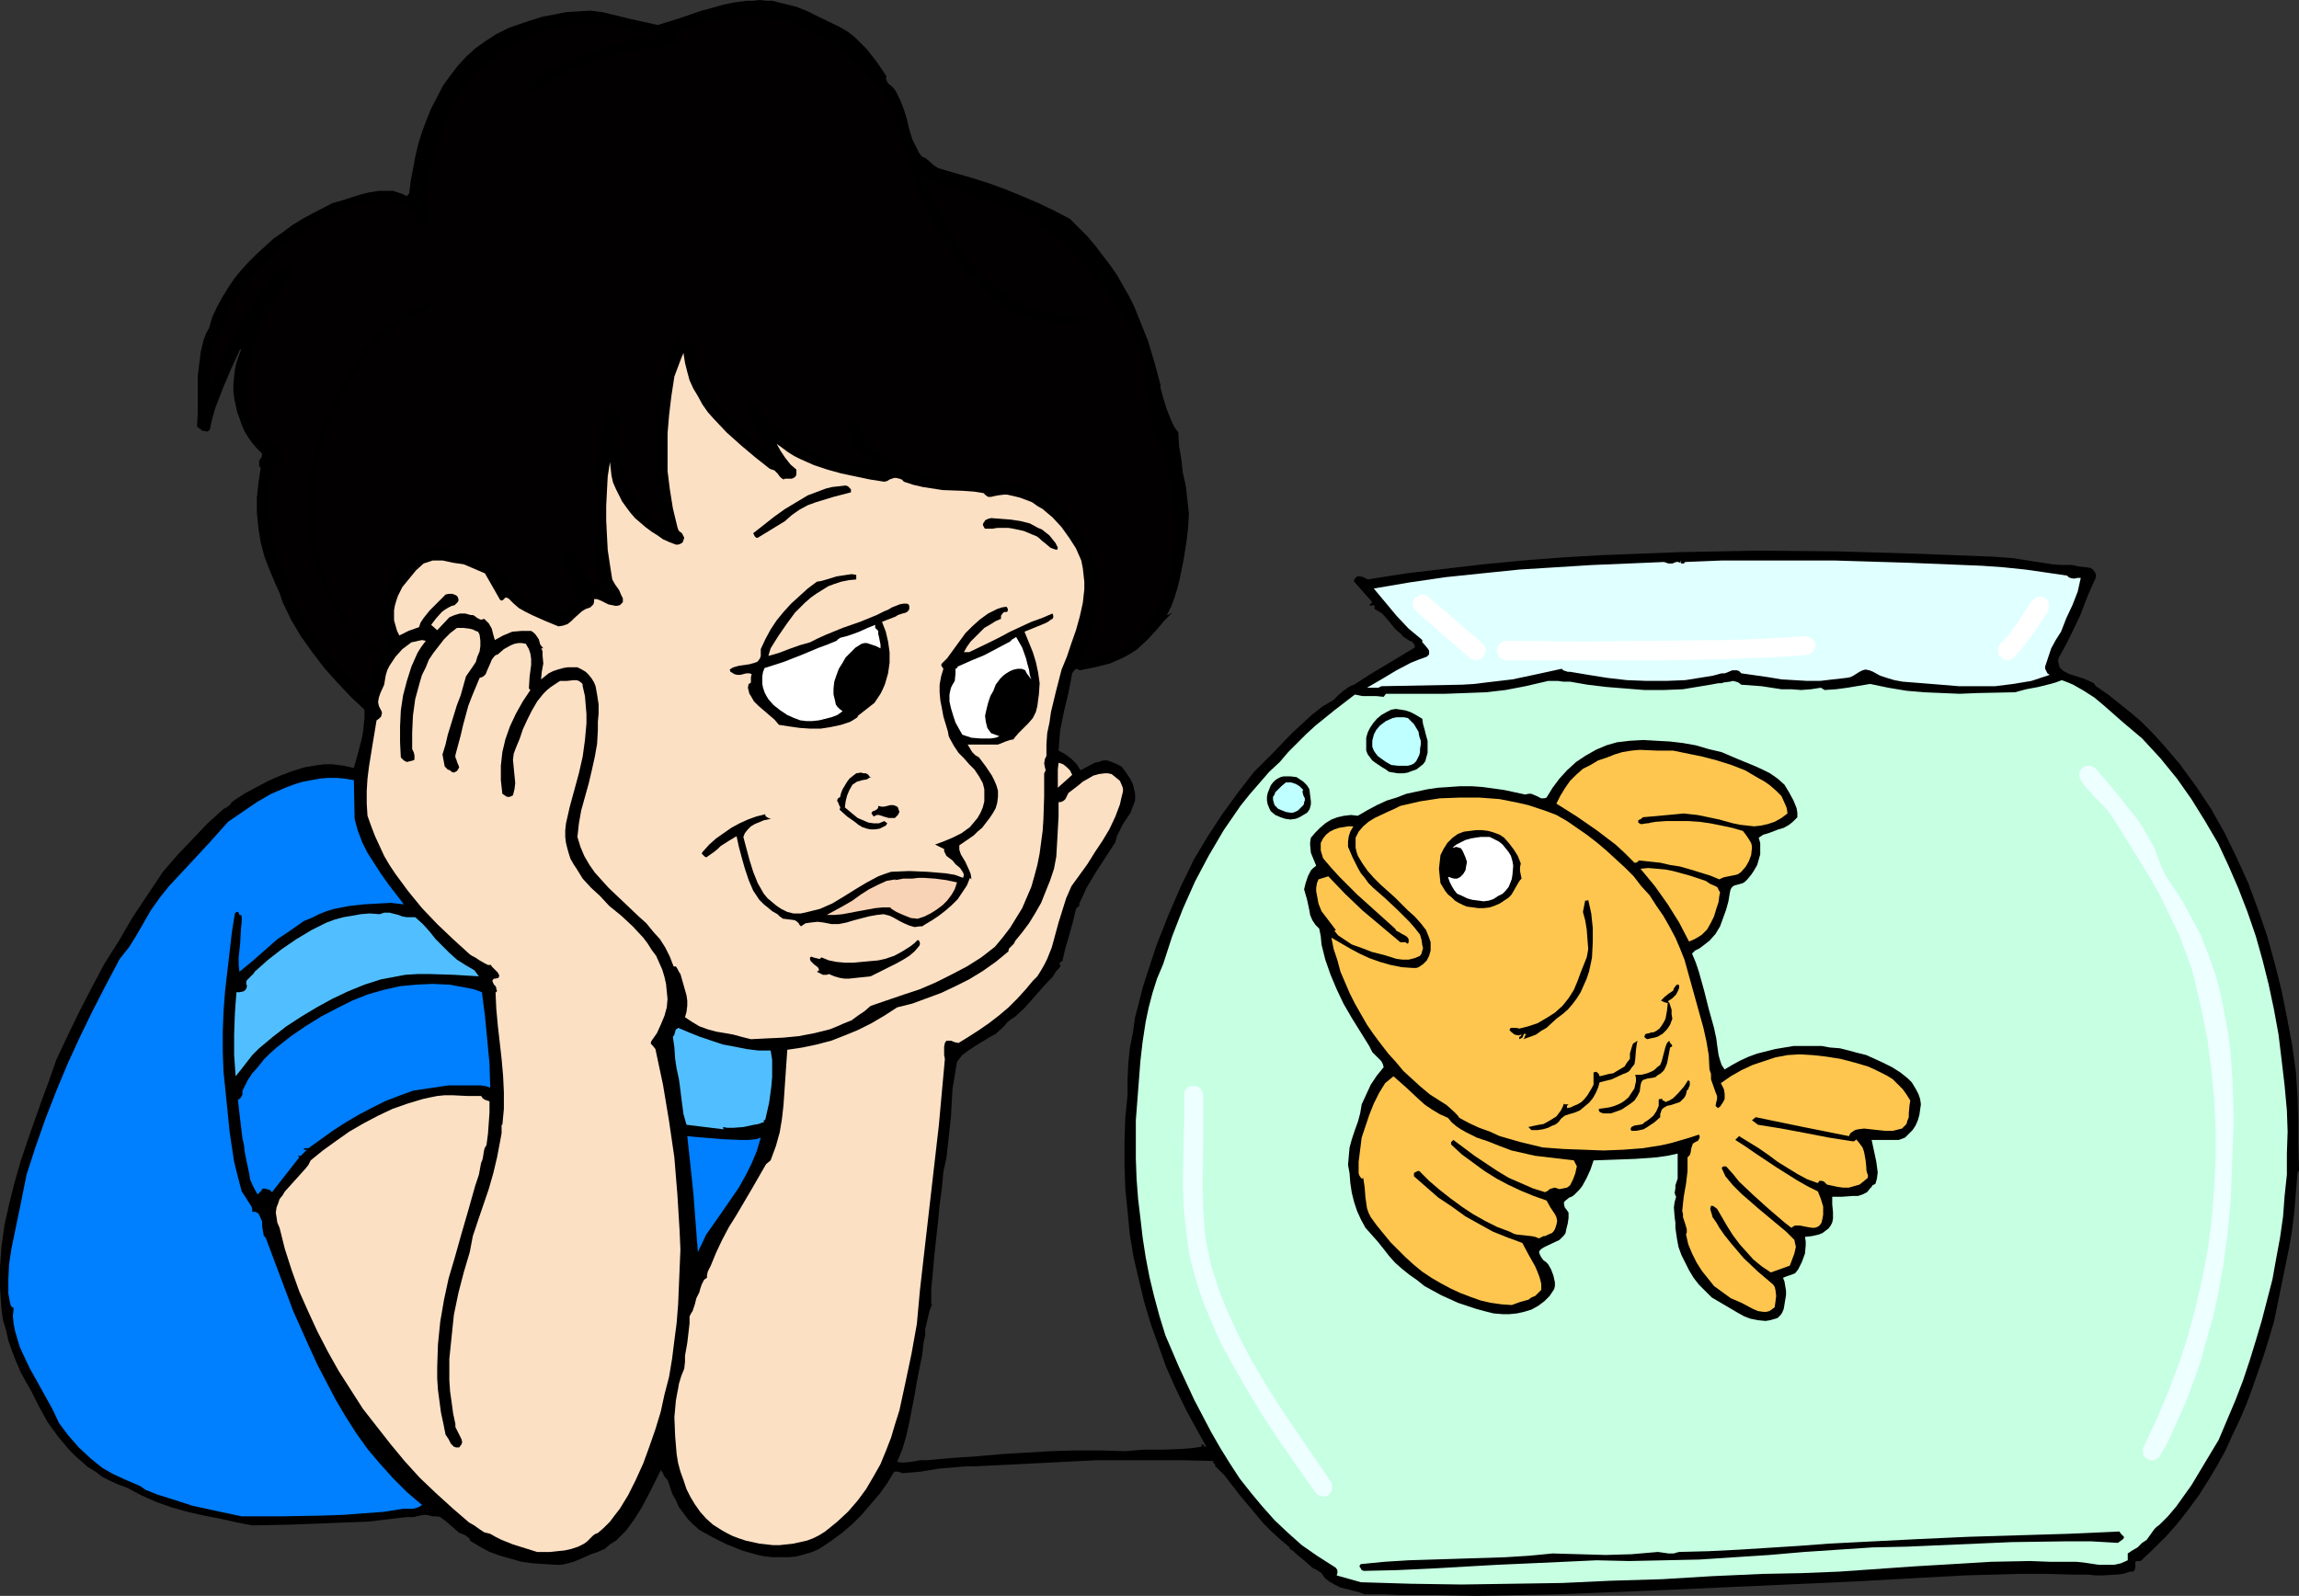<?xml version="1.0" encoding="UTF-8" standalone="no"?>
<svg
   version="1.0"
   width="129.724mm"
   height="90.074mm"
   id="svg50"
   sodipodi:docname="Boy &amp; Goldfish.wmf"
   xmlns:inkscape="http://www.inkscape.org/namespaces/inkscape"
   xmlns:sodipodi="http://sodipodi.sourceforge.net/DTD/sodipodi-0.dtd"
   xmlns="http://www.w3.org/2000/svg"
   xmlns:svg="http://www.w3.org/2000/svg">
  <rect width="100%" height="100%" fill="#333333" stroke="none"/>
  <sodipodi:namedview
     id="namedview50"
     pagecolor="#ffffff"
     bordercolor="#000000"
     borderopacity="0.25"
     inkscape:showpageshadow="2"
     inkscape:pageopacity="0.0"
     inkscape:pagecheckerboard="0"
     inkscape:deskcolor="#d1d1d1"
     inkscape:document-units="mm" />
  <defs
     id="defs1">
    <pattern
       id="WMFhbasepattern"
       patternUnits="userSpaceOnUse"
       width="6"
       height="6"
       x="0"
       y="0" />
  </defs>
  <path
     style="fill:#000000;fill-opacity:1;fill-rule:evenodd;stroke:none"
     d="m 11.958,226.203 2.424,-5.17 2.586,-5.332 2.586,-5.009 2.747,-5.17 3.07,-4.847 2.909,-5.009 3.232,-4.847 3.232,-4.847 3.07,-3.555 3.232,-3.393 3.232,-3.393 3.394,-3.07 0.646,-0.323 0.646,-0.485 0.485,-0.646 0.646,-0.485 2.262,-1.454 2.424,-1.293 2.424,-1.293 2.586,-1.131 2.586,-0.969 2.586,-0.808 2.909,-0.485 1.454,-0.162 h 1.454 l 1.293,0.162 1.293,0.162 2.101,0.485 0.808,-2.908 0.808,-3.07 0.323,-1.616 0.162,-1.616 0.162,-1.454 v -1.777 l -2.909,-2.747 -2.909,-3.07 -2.747,-3.07 -2.586,-3.393 -2.424,-3.393 -2.101,-3.555 -1.778,-3.716 -0.646,-1.939 -0.808,-1.777 -1.293,-3.07 -1.131,-2.908 -0.808,-3.07 -0.485,-3.07 -0.323,-3.231 v -3.231 l 0.323,-3.07 0.485,-3.231 -0.323,-0.485 v -0.323 -0.808 l 0.485,-0.646 0.162,-0.808 -1.131,-1.131 -0.97,-1.131 -0.808,-1.131 -0.808,-1.293 -0.646,-1.454 -0.485,-1.454 -0.485,-1.293 -0.323,-1.454 -0.323,-1.616 -0.162,-1.454 v -1.454 l 0.162,-1.616 0.162,-1.454 0.323,-1.454 0.485,-1.454 0.485,-1.293 -0.162,-0.162 -1.939,4.201 -1.778,4.201 -1.616,4.201 -0.646,2.262 -0.485,2.262 -0.323,0.323 -0.323,0.162 -0.323,-0.162 h -0.485 l -0.323,-0.162 -0.323,-0.323 -0.323,-0.162 -0.323,-0.323 0.162,-2.747 v -2.585 -5.494 l 0.323,-2.585 0.323,-2.585 0.646,-2.585 0.485,-1.293 0.646,-1.131 0.646,-2.262 0.97,-2.1 1.131,-2.1 1.293,-2.1 1.293,-1.939 1.454,-1.777 1.616,-1.777 1.778,-1.777 1.778,-1.616 1.778,-1.616 2.101,-1.454 1.939,-1.454 2.101,-1.293 2.101,-1.131 4.363,-2.262 1.778,-0.485 4.04,-1.293 1.939,-0.485 2.101,-0.323 h 1.939 1.131 l 0.97,0.323 0.97,0.323 0.97,0.485 0.485,-0.646 0.323,-2.585 0.485,-2.585 0.485,-2.585 0.646,-2.747 0.808,-2.585 0.97,-2.585 0.97,-2.424 1.293,-2.424 1.131,-2.262 1.616,-2.262 1.616,-2.1 1.778,-1.939 1.939,-1.777 2.262,-1.616 2.262,-1.454 2.586,-1.293 2.262,-0.808 2.424,-0.808 2.586,-0.808 2.586,-0.485 2.424,-0.485 2.586,-0.162 2.586,-0.162 2.586,0.323 5.979,1.454 5.818,1.293 4.686,-1.454 4.686,-1.616 2.424,-0.646 2.262,-0.646 2.424,-0.485 2.424,-0.323 h 1.454 L 162.085,0 l 1.293,0.162 h 1.293 l 2.586,0.646 2.586,0.646 2.424,0.969 2.262,1.131 4.686,2.262 1.616,0.969 1.454,1.131 1.293,1.293 1.293,1.293 2.262,2.908 1.939,2.908 v 0.162 l -0.162,0.162 0.162,0.485 0.323,0.646 0.97,0.808 0.646,0.808 0.485,0.969 0.485,0.969 0.808,2.1 0.646,2.1 0.485,2.1 0.646,2.1 0.97,1.939 0.485,0.969 0.646,0.808 0.485,0.162 0.485,0.323 1.454,1.293 0.97,0.646 7.272,2.1 3.555,1.131 3.555,1.293 3.555,1.454 3.394,1.454 3.394,1.616 3.394,1.777 1.939,1.939 1.778,1.777 1.778,2.1 1.454,1.939 1.616,2.1 1.454,2.1 1.293,2.262 1.293,2.262 1.131,2.262 0.97,2.424 0.97,2.424 0.97,2.424 1.454,4.847 1.293,4.847 h -0.162 l 0.646,2.424 0.808,2.585 0.97,2.424 0.646,1.293 0.808,1.131 0.162,2.908 0.485,2.747 0.323,2.908 0.646,2.908 0.323,2.908 0.323,2.908 -0.162,2.908 -0.162,1.454 -0.162,1.454 -0.646,4.039 -0.808,4.039 -0.485,1.939 -0.646,2.1 -0.646,1.777 -0.97,1.939 h 0.162 l 0.323,-0.162 0.646,-0.323 -0.808,0.808 -0.808,0.808 -1.778,2.1 -1.939,2.1 -2.101,1.939 -1.454,0.969 -1.454,0.808 -1.454,0.646 -1.454,0.646 -3.232,0.808 -3.232,0.646 -0.323,-0.162 -0.323,-0.162 -0.323,0.162 -0.323,0.323 -0.323,0.485 -0.808,4.201 -0.97,4.039 -0.808,4.039 -0.162,2.1 -0.162,2.1 1.454,0.808 1.293,0.969 1.131,1.131 0.808,1.293 3.07,-1.616 0.808,-0.162 0.97,-0.323 h 0.808 l 0.97,0.323 1.131,0.485 0.97,0.485 0.646,0.808 0.646,0.969 0.646,0.969 0.485,0.969 0.485,2.1 v 0.808 0.646 l -0.485,1.293 -0.485,1.293 -1.616,2.424 -0.646,1.293 -0.646,1.293 -0.323,1.293 -2.101,3.231 -2.101,3.231 -1.939,3.231 -0.808,1.777 -0.808,1.777 0.162,0.162 -0.808,0.808 -0.646,2.747 -0.808,2.908 -0.808,2.747 -0.646,2.747 -0.323,0.162 -0.323,0.323 0.323,0.646 h -0.162 l -0.162,0.323 -0.485,0.485 -0.485,0.646 -0.485,0.808 -0.808,0.808 -1.616,1.777 -3.555,4.039 -1.939,1.777 -0.97,0.646 -0.808,0.646 -0.485,0.646 -0.646,0.646 -1.293,1.131 -1.454,0.808 -2.909,1.777 -1.454,0.969 -1.293,0.969 -0.646,0.808 -0.485,0.646 -0.485,2.908 -0.485,2.908 -0.323,5.817 -0.646,5.978 -0.323,2.908 -0.646,2.908 -0.323,3.555 -0.485,3.555 -0.323,3.555 -0.808,7.271 -0.323,3.716 -0.323,3.393 v 3.231 h 0.323 v 0.485 -0.323 l -0.162,-0.162 -0.485,1.293 -0.323,1.293 -0.646,2.747 v 1.293 l -0.323,1.454 -0.323,2.747 -1.131,5.655 -0.485,2.908 -1.131,5.817 -0.646,2.908 -0.808,2.747 -1.131,2.747 0.808,0.162 h 0.646 l 1.616,-0.162 1.778,-0.323 h 0.808 0.646 l 5.171,-0.485 5.171,-0.323 5.333,-0.485 5.333,-0.323 5.494,-0.323 5.333,-0.162 h 5.171 l 5.171,0.162 2.101,-0.162 2.101,-0.162 h 4.04 l 4.04,-0.162 2.101,-0.162 2.101,-0.323 v -0.162 0 -0.162 l -0.162,-0.162 h 0.485 v 0.162 0.162 h 0.162 l 0.162,0.162 h 0.323 l -2.262,-4.039 -2.262,-4.201 -2.101,-4.362 -1.939,-4.362 -1.616,-4.524 -1.616,-4.524 -1.454,-4.847 -1.131,-4.686 -1.131,-4.847 -0.808,-4.847 -0.485,-5.009 -0.485,-4.847 -0.162,-5.009 v -5.009 l 0.162,-5.009 0.485,-4.847 v -3.393 l 0.162,-3.393 0.323,-3.231 0.646,-3.231 0.485,-3.393 0.808,-3.07 0.808,-3.231 0.97,-3.07 2.101,-6.301 2.424,-6.14 2.586,-5.978 2.909,-5.978 2.909,-4.847 3.07,-4.686 3.394,-4.686 3.394,-4.362 4.04,-4.039 4.04,-4.201 2.101,-1.939 2.101,-1.939 2.262,-1.777 2.424,-1.454 0.97,-0.969 1.131,-0.969 1.131,-0.808 0.646,-0.323 0.485,-0.162 3.232,-2.1 3.232,-1.939 6.464,-3.878 v -0.485 l -0.323,-0.485 -0.323,-0.323 -0.485,-0.162 -0.485,-0.323 -0.485,-0.323 -0.485,-0.323 -0.323,-0.485 -0.808,-0.646 -0.646,-0.646 -1.293,-1.616 -1.293,-1.454 -0.808,-0.485 -0.808,-0.485 v -0.323 -0.323 l -0.162,-0.162 h -0.162 -0.162 l -0.162,0.162 -0.485,-0.162 0.646,-0.646 -3.878,-4.362 v -0.323 l 0.162,-0.323 0.485,-0.485 h 0.646 l 0.646,0.162 0.97,0.485 8.242,-1.293 8.242,-0.969 8.242,-0.969 8.403,-0.808 8.403,-0.646 8.242,-0.485 8.403,-0.323 8.403,-0.323 8.403,-0.162 8.403,-0.162 16.806,0.162 16.645,0.485 16.483,0.646 2.262,0.162 2.101,0.162 4.04,0.646 4.202,0.646 2.101,0.162 h 2.262 l 0.646,0.162 0.808,0.162 1.616,0.162 0.808,0.162 0.485,0.323 0.485,0.646 0.162,0.485 v 0.485 l -1.778,4.039 -1.616,4.201 -1.939,4.039 -0.97,1.939 -1.131,2.1 -0.485,0.808 -0.162,0.808 0.162,0.646 0.162,0.646 0.323,0.323 0.485,0.485 0.646,0.323 0.646,0.323 3.07,0.969 1.454,0.646 0.646,0.323 0.485,0.646 2.586,1.777 2.424,1.939 2.424,1.939 2.262,1.939 2.101,2.1 2.101,2.262 1.939,2.262 1.939,2.262 1.778,2.424 1.778,2.424 1.616,2.424 1.616,2.424 2.909,5.17 2.586,5.332 2.424,5.332 2.101,5.655 1.939,5.655 1.616,5.817 1.454,5.817 1.131,5.655 1.131,5.978 0.808,5.817 0.323,5.009 0.162,5.17 v 5.332 l 0.162,5.332 -0.323,0.646 -0.323,3.878 -0.323,4.039 -0.485,4.039 -0.646,3.878 -1.616,7.917 -1.616,7.917 -2.101,6.948 -2.424,6.948 -1.293,3.555 -1.454,3.393 -1.616,3.393 -1.454,3.231 -1.778,3.231 -1.939,3.231 -1.939,3.07 -2.262,3.07 -2.262,2.908 -2.424,2.747 -2.747,2.747 -2.747,2.585 h -0.808 l -0.323,0.162 v 0.323 0.485 0.485 l -0.162,0.485 -0.323,0.323 h -0.162 -0.485 l -1.454,0.485 -1.454,0.162 -3.07,0.162 h -1.454 l -1.454,-0.162 h -3.07 l -5.656,-0.162 h -5.818 l -5.818,0.162 -5.979,0.162 -11.797,0.646 -11.635,0.646 -39.43,1.777 -3.878,0.162 -3.878,0.162 -8.08,0.323 -8.403,0.323 -8.403,0.162 -8.403,0.162 -8.403,-0.162 h -7.918 l -4.04,-0.162 h -3.717 l -1.293,-0.485 -1.293,-0.323 -1.293,-0.323 -1.293,-0.323 -1.293,-0.646 -1.131,-0.646 -0.97,-0.808 -0.323,-0.485 -0.323,-0.485 -0.97,-0.646 -0.97,-0.485 -1.616,-1.454 -1.778,-1.454 -0.646,-0.646 -0.808,-0.485 v -0.323 l -1.939,-1.616 -1.939,-1.777 -1.778,-1.777 -1.616,-1.939 -3.394,-4.039 -3.232,-4.201 v 0.162 -0.162 l -0.485,-0.485 -0.97,-0.969 -0.646,-0.646 0.162,-0.162 -0.485,-0.485 v -0.162 l 0.162,-0.162 -6.302,-0.162 h -6.302 -6.302 -6.302 l -6.464,0.323 -6.302,0.323 -6.464,0.323 -6.464,0.323 h -1.939 l -1.939,0.162 -3.878,0.323 -3.878,0.646 -1.939,0.162 -1.939,0.162 -0.485,-0.162 -0.485,-0.162 h -0.323 -0.485 l -1.454,2.424 -1.616,2.262 -1.939,2.262 -1.939,2.262 -1.939,1.939 -2.262,1.939 -2.424,1.777 -2.424,1.616 -1.454,0.646 -1.616,0.485 -1.778,0.485 -1.616,0.162 h -1.616 -1.778 l -1.616,-0.162 -1.616,-0.323 -1.778,-0.485 -1.616,-0.485 -3.232,-1.293 -2.909,-1.454 -2.909,-1.616 -1.293,-1.131 -1.131,-1.131 -0.97,-1.293 -0.97,-1.293 -0.646,-1.454 -0.808,-1.454 -0.97,-2.908 -0.485,-0.485 -0.323,-0.485 -0.162,-0.485 -0.485,-0.646 -1.293,2.585 -1.293,2.585 -1.454,2.747 -1.616,2.585 -1.778,2.424 -1.131,1.131 -0.97,0.969 -1.293,0.808 -1.131,0.969 -1.454,0.646 -1.454,0.485 -1.778,0.808 -1.939,0.808 -1.778,0.485 -0.97,0.162 h -0.97 l -2.586,-0.162 -2.424,-0.162 -2.424,-0.323 -2.262,-0.646 -2.262,-0.646 -2.262,-0.808 -2.101,-1.131 -2.101,-1.293 v -0.323 l -0.323,-0.323 -0.646,-0.485 -0.323,-0.162 -0.485,-0.162 -0.646,-0.323 -1.293,-1.131 -1.293,-1.131 -0.646,-0.485 -0.646,-0.485 -0.808,-0.162 h -0.808 l -0.646,-0.162 -0.808,-0.162 -1.293,0.162 -0.646,0.162 -0.646,0.162 h -0.808 -0.646 l -4.202,0.485 -4.04,0.485 -8.403,0.323 -8.242,0.323 -8.08,0.162 -3.394,-0.646 -3.555,-0.808 -3.394,-0.646 -3.555,-0.808 -3.394,-0.969 -3.232,-1.131 -3.232,-1.454 -3.07,-1.616 -1.778,-0.646 -1.778,-0.808 -1.616,-0.808 -1.454,-1.131 -1.616,-0.969 -1.293,-1.131 -1.454,-1.293 -1.293,-1.293 -2.424,-2.908 -2.101,-2.908 L 8.403,300.204 6.787,296.972 5.494,294.71 4.363,292.61 3.394,290.348 2.586,288.247 1.778,285.985 1.293,283.723 0.646,281.623 0.323,279.361 0.162,277.099 0,274.837 v -4.524 l 0.323,-4.524 0.646,-4.524 0.97,-4.362 1.131,-4.524 1.293,-4.524 1.454,-4.362 3.07,-8.725 1.616,-4.362 z"
     id="path1" />
  <path
     style="fill:#007fff;fill-opacity:1;fill-rule:evenodd;stroke:none"
     d="m 5.656,250.601 1.939,-5.978 2.101,-5.978 2.262,-5.817 2.424,-5.817 2.586,-5.655 2.747,-5.655 2.909,-5.655 2.909,-5.494 1.939,-2.424 1.616,-2.585 3.07,-5.332 1.939,-2.747 1.939,-2.424 4.363,-4.686 4.202,-4.524 4.04,-4.524 3.07,-2.1 3.07,-2.1 3.07,-1.777 3.394,-1.454 1.778,-0.646 1.616,-0.485 1.778,-0.323 1.778,-0.323 1.778,-0.162 h 1.778 l 1.778,0.162 1.939,0.323 0.162,8.24 0.646,2.424 0.97,2.585 1.131,2.262 1.454,2.262 1.454,2.262 1.616,2.262 1.616,2.1 1.616,2.1 -1.454,-0.162 -1.293,-0.162 -2.909,0.162 -2.909,0.162 -2.909,0.323 -1.778,0.323 -1.616,0.323 -1.616,0.485 -1.616,0.646 -1.616,0.808 -1.616,0.646 -2.747,1.939 -2.909,1.939 -2.747,2.424 -2.586,2.262 -2.747,2.262 -0.162,-1.454 v -1.616 l 0.323,-3.07 0.162,-3.07 0.162,-1.454 v -1.293 l -0.323,-0.162 h -0.162 l -0.162,-0.485 -0.162,-0.162 h -0.162 -0.162 l -0.323,0.323 -0.646,4.039 -0.485,4.201 -0.97,8.402 -0.323,4.362 -0.162,4.201 v 4.201 l 0.162,4.362 0.646,6.301 0.646,6.463 0.485,3.231 0.485,3.231 0.808,3.231 0.808,3.07 0.646,0.969 0.808,1.293 0.646,0.969 0.162,0.646 v 0.485 h 0.646 l 0.323,0.162 0.323,0.162 0.162,0.323 0.323,0.646 0.323,0.808 v 0.969 l 0.162,0.969 0.162,0.969 0.485,0.646 2.909,7.756 2.909,7.756 3.394,7.594 1.778,3.878 1.939,3.716 1.939,3.716 2.101,3.555 2.262,3.555 2.424,3.393 2.586,3.07 2.909,3.231 2.909,2.908 3.232,2.747 -0.485,0.323 -0.323,0.162 -1.131,0.323 h -1.131 -0.97 l -4.04,0.646 -4.363,0.323 -4.202,0.323 -4.525,0.162 -8.726,0.162 h -8.565 l -5.333,-1.131 -5.171,-1.131 -5.01,-1.616 -2.586,-0.808 -2.424,-0.969 -1.131,-0.808 -1.131,-0.485 -2.262,-0.969 -2.424,-1.131 -1.131,-0.646 -1.131,-0.646 -2.586,-2.1 -2.424,-2.262 -2.262,-2.585 -1.939,-2.585 -1.454,-3.07 -1.616,-2.908 -1.616,-2.908 -1.616,-2.908 -1.454,-3.07 -0.646,-1.454 -0.485,-1.616 -0.485,-1.616 -0.323,-1.616 -0.162,-1.616 0.162,-1.777 -0.485,-0.323 -0.162,-0.323 -0.162,-0.646 -0.162,-0.969 -0.162,-0.808 v -3.07 l 0.162,-3.231 0.485,-3.231 1.293,-6.301 0.646,-3.07 0.646,-3.231 z"
     id="path2" />
  <path
     style="fill:#020000;fill-opacity:1;fill-rule:evenodd;stroke:none"
     d="m 56.56,55.904 2.586,-2.424 2.586,-2.1 2.747,-1.939 3.07,-1.777 2.909,-1.616 3.07,-1.293 3.232,-1.131 3.232,-0.808 1.293,-0.162 h 1.131 l 1.131,0.162 1.131,0.323 0.97,0.323 1.131,0.485 0.808,0.646 0.97,0.646 0.162,0.808 0.162,0.969 0.162,0.323 0.323,0.323 0.323,0.323 h 0.485 0.323 l 0.485,-0.323 0.646,-0.646 -0.323,-1.616 -0.323,-1.616 v -1.616 -1.616 l 0.162,-1.616 0.162,-1.454 0.808,-3.07 0.97,-3.07 1.131,-3.07 1.131,-2.908 1.131,-2.908 1.293,-2.262 1.454,-1.939 1.616,-1.939 1.778,-1.777 1.939,-1.616 1.939,-1.616 2.101,-1.293 2.101,-1.293 2.262,-0.969 2.424,-0.969 2.262,-0.646 2.586,-0.485 2.424,-0.485 2.586,-0.162 h 2.424 2.586 l 4.848,1.293 5.01,1.131 -3.232,0.646 -3.394,0.646 -3.232,0.808 -3.232,1.131 -3.232,1.131 -3.07,1.293 -3.07,1.454 -3.07,1.777 -0.323,0.323 -0.323,0.485 -0.485,0.323 -0.485,0.323 -0.323,0.323 -0.323,0.485 -0.162,0.485 v 0.646 l 0.485,0.323 h 0.323 0.323 l 0.485,-0.323 0.323,-0.323 0.323,-0.323 0.485,-0.323 0.323,-0.162 v 0.162 l 0.97,-0.808 1.131,-0.808 1.293,-0.808 1.293,-0.323 v 0 l 0.162,0.323 h 0.162 l 0.162,-0.162 v -0.162 -0.323 -0.162 l 2.747,-1.131 2.909,-1.131 2.909,-0.969 2.909,-0.808 2.909,-0.808 3.07,-0.485 3.07,-0.323 2.909,-0.323 0.485,-0.162 0.162,-0.162 0.162,-0.162 V 8.725 l -0.162,-0.646 -0.323,-0.646 v 0 l -0.323,-0.162 2.262,-0.969 2.262,-0.969 2.262,-0.646 2.262,-0.485 2.262,-0.323 2.424,-0.323 h 2.262 l 2.424,0.162 2.262,0.323 2.262,0.323 2.262,0.646 2.101,0.808 2.262,0.969 1.939,1.131 2.101,1.293 1.939,1.454 3.07,2.424 2.909,2.908 1.293,1.454 1.454,1.616 1.131,1.616 1.131,1.616 0.808,3.393 0.97,3.393 0.97,3.393 1.131,3.393 1.616,4.362 1.778,4.362 2.101,4.201 1.293,1.939 1.131,2.1 1.454,1.939 1.293,1.777 1.616,1.939 1.616,1.616 1.778,1.777 1.778,1.454 1.939,1.616 2.101,1.293 3.555,1.293 1.939,0.485 1.939,0.646 1.939,0.162 1.939,0.162 h 2.101 l 2.101,-0.323 0.162,-0.162 v -0.162 l 0.162,-0.323 v -0.323 l 0.162,-0.323 h -1.939 l -1.939,-0.162 -1.939,-0.162 -1.778,-0.323 -1.939,-0.485 -1.778,-0.646 -1.778,-0.485 -1.778,-0.808 -1.616,-0.969 -1.616,-0.969 -1.454,-1.131 -1.454,-1.131 -1.454,-1.454 -1.293,-1.293 -1.131,-1.616 -1.293,-1.616 -1.293,-1.939 -1.293,-2.1 -1.293,-2.1 -0.97,-2.1 -1.939,-4.362 -1.778,-4.201 2.424,1.293 2.586,1.131 2.586,0.969 2.747,0.969 5.333,1.777 2.424,0.808 2.586,1.131 2.262,1.293 2.101,1.454 2.101,1.616 1.939,1.616 1.778,1.777 1.939,1.777 1.778,1.777 1.616,1.939 1.616,2.1 1.454,2.1 2.909,4.201 2.424,4.362 2.262,4.524 0.162,4.686 0.323,2.424 0.162,2.1 0.485,2.262 0.485,2.1 0.646,2.1 0.97,2.1 0.808,2.262 0.808,2.585 0.485,2.424 0.485,2.585 0.808,5.009 0.323,5.17 -0.323,3.716 -0.646,3.716 -0.323,1.777 -0.646,1.777 -0.485,1.777 -0.646,1.777 -0.97,1.616 -0.808,1.616 -1.131,1.454 -1.131,1.616 -1.293,1.293 -1.454,1.131 -1.454,1.131 -1.778,0.969 -1.616,0.485 -3.232,0.969 -1.616,0.323 0.162,-0.485 -0.162,-0.162 h -0.162 l -0.485,0.323 v 0.323 h -0.646 l 1.293,-2.424 0.97,-2.262 0.485,-1.293 0.485,-1.131 0.162,-1.293 v -1.293 l 0.646,-0.969 0.323,-0.969 v -1.131 -0.969 -1.131 -2.424 l 0.162,-0.969 -0.485,-1.616 -0.646,-1.777 -0.646,-1.616 -0.808,-1.454 -1.778,-3.07 -2.101,-2.908 -1.293,-1.616 -1.454,-1.454 -1.616,-1.131 -1.616,-0.969 -1.616,-0.646 -1.778,-0.646 -1.778,-0.485 -1.939,-0.323 -3.878,-0.323 -3.878,-0.162 -4.04,-0.162 -3.878,-0.323 -2.101,-0.646 -2.101,-0.646 -2.101,-0.808 -2.101,-0.969 -1.939,-1.131 -1.778,-1.293 -1.454,-1.616 -0.646,-0.808 -0.646,-0.969 -0.485,-0.485 -0.323,-0.485 -0.162,-0.646 -0.162,-0.646 -0.162,-0.646 -0.323,-0.323 -0.485,-0.162 h -0.323 l -0.485,0.162 -0.485,0.485 -0.162,0.485 v 0.485 l 0.162,0.646 0.485,1.131 0.323,0.969 0.323,0.808 0.485,0.646 0.97,1.293 0.97,1.131 0.97,1.454 -1.778,-0.162 -1.616,-0.162 -1.778,-0.162 -1.616,-0.485 -1.616,-0.485 -1.454,-0.485 -1.616,-0.646 -1.454,-0.646 -1.454,-0.808 -1.454,-0.969 -2.747,-1.939 -2.586,-2.424 -2.262,-2.424 -0.162,-0.323 V 86.765 l -0.162,-0.162 -0.162,-0.485 -0.485,-0.323 h -0.485 -0.323 l -0.323,0.162 -0.323,0.162 -0.323,0.646 -0.162,0.808 1.293,2.1 1.293,2.262 1.131,2.262 0.485,1.131 0.323,1.131 -3.555,-2.908 -3.394,-3.07 -1.778,-1.616 -1.616,-1.777 -1.454,-1.777 -1.293,-1.939 -0.323,-1.131 -0.323,-1.131 -0.485,-1.131 -0.646,-0.969 -0.323,-1.131 -0.323,-1.293 -0.162,-1.131 0.162,-0.485 0.162,-0.646 -0.162,-0.485 -0.162,-0.323 -0.323,-0.323 -0.485,-0.323 -0.808,0.485 v -0.808 -0.323 l -0.323,-0.323 -1.293,0.162 -1.131,1.939 -0.97,2.1 -0.808,2.1 -0.646,2.262 -0.485,2.262 -0.485,2.1 -0.323,2.424 -0.162,2.262 v 4.686 l 0.162,4.686 0.323,4.524 0.646,4.524 0.808,4.362 -1.454,-0.646 -1.131,-0.808 -1.131,-0.969 -0.97,-0.969 -0.808,-0.969 -0.808,-1.131 -0.646,-1.293 -0.646,-1.293 -0.97,-2.585 -0.646,-2.747 -0.485,-2.908 -0.323,-2.908 -0.162,-0.646 0.162,-0.969 0.162,-0.969 0.162,-0.808 v -0.808 l -0.162,-0.808 -0.162,-0.162 -0.323,-0.323 -0.485,-0.162 -0.646,-0.162 -0.485,0.162 -0.323,0.162 -0.485,0.485 -0.162,0.485 -0.485,4.201 -0.646,4.362 -0.485,4.201 -0.323,4.362 v 4.524 4.362 l 0.323,4.362 0.646,4.362 1.293,2.585 -1.131,-0.485 -1.131,-0.646 -0.97,-0.646 -0.808,-0.808 -0.646,-0.969 -0.646,-1.131 -0.323,-0.969 -0.323,-1.131 -0.646,-0.646 -0.808,-0.485 -0.485,-0.162 -0.485,0.162 h -0.323 l -0.485,0.323 -0.162,0.646 v 0.808 l 0.323,0.808 0.323,0.646 0.97,1.454 0.323,0.646 0.323,0.646 0.162,1.131 0.485,0.969 0.323,1.131 v 0.485 l -0.162,0.485 -3.394,2.585 -1.454,-0.323 -1.616,-0.323 -1.454,-0.646 -1.293,-0.646 -1.454,-0.808 -1.131,-0.969 -1.293,-0.969 -0.97,-1.293 -0.323,-0.646 -0.162,-0.808 -0.485,-0.969 -0.485,-0.646 h -0.646 l -0.646,-0.162 -0.646,-0.323 -0.485,-0.323 -1.131,-0.808 -0.485,-0.323 -0.646,-0.323 -1.939,-0.808 -2.101,-0.485 -2.101,-0.646 -2.262,-0.323 h -2.262 l -1.131,0.162 -0.97,0.162 -1.131,0.323 -0.97,0.485 -0.808,0.646 -0.97,0.646 -0.97,0.969 -0.646,0.808 -0.485,1.131 -0.323,1.131 -0.485,1.131 -0.323,0.969 -0.485,1.131 -0.646,0.969 -0.323,0.969 -0.162,1.131 v 1.131 l 0.162,1.131 0.646,2.262 0.323,2.262 0.646,0.485 -1.616,2.424 -1.293,2.747 -1.131,2.908 -0.97,2.908 -2.747,-2.747 -2.747,-2.908 -2.586,-3.07 -2.424,-3.07 -2.101,-3.393 -1.939,-3.555 -1.616,-3.555 -1.131,-3.555 -1.131,-2.424 -0.808,-2.585 -0.646,-2.585 -0.323,-2.747 -0.323,-2.908 v -2.908 l 0.162,-2.747 0.485,-2.747 0.162,-0.808 0.485,-0.808 0.162,-0.162 0.485,-0.162 h 0.323 l 0.485,0.162 0.162,-0.485 -0.162,-0.485 -0.323,-0.808 -0.323,-0.808 v -0.485 l 0.162,-0.646 -0.323,-0.323 -0.485,-0.323 -0.323,-0.162 -0.485,-0.162 h -0.808 l -0.808,0.162 -1.131,-1.293 -0.97,-1.454 -0.646,-1.293 -0.485,-1.454 -0.485,-1.616 -0.162,-1.454 v -1.616 -1.616 l 0.323,-3.231 0.808,-3.231 0.808,-3.07 0.97,-3.07 0.646,-1.454 0.808,-1.616 3.717,-5.817 1.778,-2.908 -0.323,-0.646 -0.323,-0.485 -0.646,-0.323 -0.323,-0.162 h -0.162 l -0.97,0.808 -0.97,0.969 -1.454,1.939 -1.616,2.262 -1.454,2.1 -2.586,4.362 -2.586,4.524 -2.262,4.686 -1.939,4.847 -0.162,-1.454 v -1.293 l 0.162,-2.424 0.485,-2.585 0.808,-2.424 0.808,-2.262 1.131,-2.424 1.939,-4.686 z"
     id="path3" />
  <path
     style="fill:#51bfff;fill-opacity:1;fill-rule:evenodd;stroke:none"
     d="m 50.419,211.661 h 0.646 l 0.808,-0.162 0.485,-0.323 0.162,-0.323 0.162,-0.485 -0.162,-0.485 v -0.485 l 0.162,-0.323 0.323,-0.323 0.808,-0.808 0.323,-0.323 0.162,-0.323 2.909,-2.585 2.909,-2.262 3.07,-2.1 3.232,-1.939 1.616,-0.808 1.616,-0.808 1.778,-0.646 1.778,-0.485 1.939,-0.323 1.778,-0.323 1.939,-0.162 2.101,0.162 0.97,-0.323 h 1.131 l 1.939,0.485 0.808,0.323 0.97,0.162 h 0.808 0.97 l 1.616,1.454 1.454,1.616 1.293,1.616 1.454,1.454 1.454,1.454 1.616,1.454 1.778,1.131 1.939,1.131 0.97,1.293 -2.747,-0.162 -2.586,-0.162 -5.171,-0.162 h -2.586 l -2.586,0.162 -2.586,0.485 -2.586,0.485 -3.555,1.131 -3.555,1.454 -3.394,1.616 -3.232,1.777 -3.232,1.939 -3.232,2.1 -2.909,2.262 -2.909,2.424 -1.454,1.454 -1.131,1.454 -1.131,1.454 -1.293,1.616 -0.323,-4.524 v -4.362 l 0.162,-4.524 z"
     id="path4" />
  <path
     style="fill:#007fff;fill-opacity:1;fill-rule:evenodd;stroke:none"
     d="m 52.035,232.02 0.808,-1.616 0.97,-1.454 1.293,-1.454 1.131,-1.454 1.293,-1.293 1.454,-1.293 3.07,-2.424 3.07,-2.1 3.394,-2.1 3.394,-1.777 3.232,-1.616 3.232,-1.293 3.394,-0.969 3.555,-0.808 3.394,-0.323 3.555,-0.162 3.555,0.162 3.555,0.646 1.616,0.323 1.778,0.646 0.646,5.009 0.485,5.009 0.485,5.17 0.162,5.17 -0.97,-0.323 -1.131,-0.162 h -2.101 -4.686 l -7.595,1.131 -3.07,1.131 -2.909,1.131 -2.909,1.454 -2.747,1.454 -2.747,1.616 -2.747,1.777 -5.171,3.716 h -0.485 -0.323 l -0.162,0.162 v 0.162 h 0.646 l -0.485,0.485 -0.485,0.485 -0.323,0.323 h -0.323 -0.323 l 0.323,0.323 -5.818,7.432 -0.485,-0.485 -0.646,-0.162 -0.646,-0.162 -0.323,0.162 -0.162,0.323 -0.808,0.808 -0.646,-1.131 -0.485,-0.969 -0.485,-1.131 -0.162,-1.131 -0.485,-2.262 -0.485,-2.424 -0.162,-1.454 -0.323,-1.454 -0.323,-2.585 -0.323,-2.747 -0.162,-1.454 -0.162,-1.454 0.323,-0.162 0.323,-0.323 0.323,-0.646 v -0.485 -0.323 l 0.162,-0.323 z"
     id="path5" />
  <path
     style="fill:#fce0c4;fill-opacity:1;fill-rule:evenodd;stroke:none"
     d="m 66.256,247.531 2.586,-2.1 2.909,-2.1 2.747,-1.939 3.07,-1.777 3.07,-1.616 3.07,-1.454 3.232,-1.131 3.232,-0.969 1.454,-0.323 1.616,-0.323 1.616,-0.162 h 1.616 l 3.232,0.162 h 1.454 1.454 l 0.323,0.485 0.485,0.323 0.485,0.162 0.485,0.162 v 1.293 1.131 l -0.162,2.262 -0.162,2.262 -0.323,2.424 -0.323,0.485 -0.162,0.485 -0.162,0.969 -0.162,0.969 -0.162,0.485 -0.162,0.323 -0.485,2.585 -0.808,2.424 -1.454,5.17 -1.454,5.009 -1.454,5.17 -1.293,4.362 -0.97,4.524 -0.808,4.686 -0.485,4.847 -0.162,4.847 v 2.424 l 0.162,2.424 0.323,2.424 0.323,2.424 0.485,2.262 0.485,2.424 0.646,0.969 0.485,0.969 0.323,0.323 0.323,0.323 0.485,0.162 h 0.646 l 0.485,-0.646 0.162,-0.485 -0.162,-0.646 -0.323,-0.646 -0.323,-0.646 -0.646,-1.293 v -0.646 l -0.485,-2.262 -0.323,-2.424 -0.323,-2.262 -0.162,-2.424 v -4.524 l 0.485,-4.686 0.485,-4.686 0.97,-4.686 1.131,-4.362 1.293,-4.362 0.646,-3.393 1.131,-3.393 2.262,-6.625 0.97,-3.393 0.808,-3.393 0.646,-3.393 0.323,-1.777 v -1.777 h 0.162 l 0.323,-3.393 v -3.555 l -0.162,-3.393 -0.323,-3.716 -0.808,-7.109 -0.323,-3.555 -0.162,-3.555 h 0.162 l 0.162,-0.323 -0.162,-0.323 v -0.323 l -0.162,-0.323 -0.323,-0.323 -0.323,-0.646 v -0.323 l 0.162,-0.162 0.162,-0.162 h 0.323 l 0.646,-0.162 0.162,-0.485 -0.162,-0.323 -0.162,-0.323 -0.323,-0.323 -0.162,-0.162 -0.162,-0.162 -0.323,-0.323 -0.323,-0.323 -0.162,-0.323 h -0.646 l -0.646,-0.323 -1.131,-0.646 -0.485,-0.323 -0.485,-0.323 -0.646,-0.323 -0.485,-0.323 -3.555,-3.231 -3.394,-3.231 -3.232,-3.393 -2.909,-3.555 -2.747,-3.716 -1.293,-1.939 -1.131,-1.939 -0.97,-2.1 -0.97,-2.1 -0.808,-2.1 -0.808,-2.262 -0.162,-2.585 v -2.747 l 0.162,-2.585 0.323,-2.585 0.808,-5.009 0.808,-4.847 0.485,-0.323 0.485,-0.485 0.162,-0.646 v -0.323 l -0.162,-0.323 -0.485,-0.969 -0.162,-0.808 0.162,-0.969 0.323,-0.969 0.808,-1.777 0.162,-0.969 0.162,-0.969 0.323,-1.131 0.485,-0.969 0.646,-0.969 0.646,-0.969 1.454,-1.616 1.939,-1.454 0.808,-0.162 0.646,-0.162 0.808,-0.162 0.808,0.162 -0.97,1.293 -0.808,1.293 -1.293,2.908 -0.97,3.07 -0.808,3.07 -0.485,3.231 -0.162,3.393 v 3.393 l 0.162,3.231 0.323,0.323 0.323,0.323 0.646,0.323 0.646,-0.162 0.646,-0.162 0.323,-0.162 v -0.323 -0.646 l -0.162,-0.646 -0.323,-0.646 v -3.555 l 0.162,-3.555 0.485,-3.555 0.485,-1.777 0.485,-1.777 0.485,-1.616 0.808,-1.616 0.646,-1.616 0.97,-1.454 1.131,-1.454 1.131,-1.454 1.293,-1.293 1.454,-1.131 h 1.454 l 1.293,0.162 0.646,0.162 0.646,0.323 0.485,0.162 0.323,0.646 0.162,1.293 v 1.131 l -0.162,1.131 -0.485,1.131 -0.323,1.131 -0.646,0.969 -1.454,2.1 -1.131,4.039 -0.808,2.1 -0.646,2.1 -1.293,4.201 -0.485,2.1 -0.646,2.1 0.323,1.777 0.162,0.808 0.323,0.323 0.323,0.323 0.485,0.162 0.323,0.323 0.485,0.162 0.323,-0.162 0.323,-0.162 0.323,-0.485 0.162,-0.323 -0.162,-0.485 -0.162,-0.323 -0.323,-0.969 -0.162,-0.323 v -0.485 l 1.131,-4.201 0.485,-2.1 1.131,-4.201 0.808,-2.1 0.808,-1.939 0.808,-1.939 0.485,-0.162 0.323,-0.162 0.485,-0.485 0.323,-0.808 0.646,-1.454 0.323,-0.808 0.485,-0.646 0.323,-0.323 0.485,-0.162 1.293,-1.131 1.454,-0.808 0.808,-0.323 0.808,-0.162 h 0.808 l 0.808,0.162 0.646,1.131 0.323,0.969 0.162,1.131 v 1.293 l -0.323,2.424 -0.162,2.585 0.323,0.323 -1.616,2.424 -1.454,2.585 -1.293,2.747 -0.97,2.747 -0.646,2.747 -0.323,2.908 v 3.07 l 0.162,1.454 0.162,1.454 0.485,0.323 0.485,0.323 h 0.646 l 0.323,-0.162 0.323,-0.162 0.323,-1.293 0.162,-1.293 -0.485,-5.009 0.162,-1.293 0.485,-1.293 0.808,-1.939 0.646,-1.939 0.97,-2.1 0.97,-1.939 1.131,-1.939 1.293,-1.616 0.808,-0.808 0.808,-0.646 0.97,-0.646 0.97,-0.646 h 0.646 0.808 l 1.454,-0.162 h 0.646 l 0.485,0.162 0.646,0.485 0.162,0.323 v 0.323 l 0.485,2.1 0.162,1.939 0.162,1.939 v 1.939 l -0.162,1.777 -0.162,1.777 -0.485,3.555 -0.808,3.555 -0.97,3.555 -0.97,3.555 -0.808,3.555 -0.162,1.454 v 1.454 l 0.162,1.293 0.323,1.293 0.323,1.131 0.323,0.969 0.646,1.131 0.646,0.969 1.293,2.1 1.778,1.939 1.939,1.777 1.939,2.1 2.586,2.1 2.424,2.262 2.262,2.424 0.97,1.293 0.808,1.293 0.97,1.293 0.646,1.454 0.646,1.454 0.485,1.616 0.323,1.454 0.162,1.616 0.162,1.616 -0.162,1.777 -0.485,1.777 -0.808,1.939 -0.808,1.777 -1.131,1.616 -0.162,0.323 v 0.323 l 0.323,0.323 0.646,0.808 1.616,7.594 1.293,7.756 1.131,7.756 0.646,7.917 0.485,7.917 0.162,3.878 -0.162,3.878 -0.162,3.878 -0.162,3.878 -0.323,4.039 -0.485,3.716 -0.485,3.878 -0.646,3.878 -0.97,3.716 -0.808,3.716 -1.131,3.716 -1.293,3.716 -1.293,3.555 -1.616,3.555 -1.616,3.231 -1.778,2.908 -1.131,1.454 -0.97,1.293 -1.293,1.293 -1.293,1.131 -0.485,0.162 -0.485,0.323 -0.323,0.323 -0.485,0.485 -0.485,0.485 -0.646,0.485 -1.293,0.646 -1.454,0.485 -1.454,0.323 -1.616,0.162 -1.454,0.162 h -2.747 l -5.171,-1.616 -2.424,-0.969 -1.293,-0.646 -1.131,-0.646 -0.646,-0.162 -0.646,-0.162 -0.97,-0.646 -1.131,-0.808 -1.131,-0.646 -3.555,-3.07 -3.555,-3.231 -3.394,-3.231 -3.232,-3.555 -3.07,-3.716 -2.909,-3.716 -2.909,-3.716 -2.586,-4.039 -2.586,-4.039 -2.262,-4.039 -2.262,-4.362 -1.939,-4.201 -1.939,-4.362 -1.616,-4.524 -1.454,-4.524 -1.131,-4.524 -0.485,-1.131 -0.162,-1.131 -0.162,-0.969 0.162,-1.131 0.323,-0.808 0.323,-0.969 0.646,-0.808 0.485,-0.808 1.454,-1.616 1.454,-1.616 1.454,-1.616 0.646,-0.808 z"
     id="path6" />
  <path
     style="fill:#000000;fill-opacity:1;fill-rule:evenodd;stroke:none"
     d="m 77.406,74.97 1.454,-1.777 1.616,-1.777 1.778,-1.454 1.778,-1.616 1.939,-1.293 2.101,-1.131 2.101,-0.808 2.262,-0.646 -0.485,0.808 -0.646,0.646 -0.646,0.485 -0.97,0.323 -1.778,0.646 -0.808,0.485 -0.808,0.485 -1.939,1.454 -1.778,1.616 -1.778,1.777 -1.616,1.616 -1.616,1.939 -1.293,1.939 -1.454,1.939 -1.131,2.1 -1.131,2.1 -0.97,2.1 -0.97,2.1 -0.97,2.262 -0.646,2.262 -0.808,2.262 -0.97,4.524 -0.323,3.07 -0.162,2.908 v 3.07 l 0.162,2.908 0.323,2.908 0.646,2.908 0.646,2.747 0.808,2.747 0.97,2.1 1.131,2.1 1.131,2.1 1.131,2.1 1.454,1.777 1.454,1.777 0.97,0.808 0.97,0.646 0.97,0.646 0.97,0.485 v 0.646 l -1.131,-0.162 -1.131,-0.485 -1.131,-0.646 -0.97,-0.808 -0.97,-0.969 -0.646,-0.969 -0.808,-0.969 -0.646,-0.808 -1.454,-2.424 -1.293,-2.424 -1.293,-2.747 -1.131,-2.585 -0.808,-2.585 -0.646,-2.908 -0.323,-2.747 v -2.908 l -0.323,-2.424 v -2.585 l 0.162,-2.424 0.162,-2.424 0.485,-2.424 0.485,-2.424 0.485,-2.262 0.808,-2.424 0.808,-2.262 0.97,-2.262 1.131,-2.262 0.97,-2.1 2.586,-4.362 z"
     id="path7" />
  <path
     style="fill:#fce0c4;fill-opacity:1;fill-rule:evenodd;stroke:none"
     d="m 90.334,120.211 0.97,-0.323 0.97,-0.323 h 0.97 1.131 l 2.262,0.485 1.131,0.162 1.131,0.162 4.525,1.939 3.232,5.655 0.323,0.162 0.323,-0.162 0.323,-0.323 0.162,-0.162 h 0.162 l 0.485,0.162 1.131,1.131 1.131,0.969 1.454,0.808 1.293,0.646 2.909,1.293 2.747,1.131 0.97,-0.162 0.97,-0.323 0.808,-0.646 0.646,-0.646 1.616,-1.454 0.808,-0.485 0.97,-0.323 0.323,-0.323 0.323,-0.323 0.162,-0.485 v -0.646 h -0.162 0.808 l 0.808,0.323 1.616,0.808 0.808,0.162 0.808,0.162 0.808,-0.162 0.323,-0.323 0.323,-0.323 v -0.808 l -0.323,-0.646 -0.485,-1.131 -0.808,-1.131 -0.646,-1.131 -0.485,-3.07 -0.485,-3.231 -0.162,-3.07 -0.162,-3.231 v -3.07 l 0.162,-3.231 0.162,-3.07 0.485,-3.07 0.162,1.454 0.162,1.454 0.323,1.454 0.646,1.454 0.646,1.293 0.646,1.293 0.808,1.131 0.97,1.293 0.97,1.131 1.131,0.969 1.131,0.969 1.293,0.969 1.293,0.808 1.131,0.808 1.454,0.646 1.293,0.485 h 0.485 l 0.485,-0.162 0.485,-0.323 0.162,-0.485 0.162,-0.485 -0.162,-0.323 -0.323,-0.646 -0.646,-0.485 -0.162,-0.323 -0.162,-0.485 -0.97,-4.039 -0.646,-4.039 -0.485,-3.878 v -4.039 -4.039 l 0.323,-3.878 0.485,-4.039 0.646,-4.201 0.97,-2.585 0.485,-1.293 0.485,-1.131 0.323,2.1 0.485,1.939 0.485,1.777 0.808,1.777 0.97,1.616 0.97,1.777 1.131,1.616 1.293,1.454 2.747,2.908 3.07,2.747 3.07,2.585 3.07,2.424 0.485,0.162 0.485,0.162 0.646,0.646 0.485,0.646 0.323,0.323 0.485,0.323 0.323,-0.162 h 0.323 0.323 0.485 0.323 l 0.323,-0.162 0.323,-0.162 0.323,-0.485 v -1.131 l -1.293,-1.131 -1.131,-1.454 -0.97,-1.454 -0.808,-1.454 1.131,0.808 1.293,0.969 1.293,0.808 1.293,0.646 2.909,1.293 2.909,0.969 2.909,0.808 3.07,0.646 3.07,0.646 3.07,0.485 0.646,-0.162 0.485,-0.323 0.97,-0.323 h 0.485 l 0.646,0.162 0.485,0.162 0.485,0.485 1.939,0.646 2.101,0.485 2.101,0.323 2.101,0.323 4.363,0.162 2.262,0.162 2.101,0.323 0.485,0.485 0.485,0.323 h 0.646 l 0.646,-0.162 0.808,-0.162 1.293,-0.162 h 0.646 l 1.454,0.323 1.293,0.323 1.293,0.485 1.293,0.485 1.131,0.808 1.131,0.646 1.131,0.969 0.97,0.808 1.939,2.1 1.616,2.262 1.454,2.262 1.131,2.585 0.323,1.616 0.162,1.454 0.162,1.454 v 1.616 l -0.323,2.908 -0.646,2.908 -0.808,2.908 -0.97,2.747 -0.97,2.908 -1.131,2.747 -1.131,4.362 -1.131,4.686 -0.323,2.262 -0.485,2.262 -0.162,2.424 v 2.424 l -0.162,0.323 -0.162,0.323 -0.162,0.969 0.162,0.808 0.162,0.646 -0.323,0.646 v 4.847 l -0.162,5.009 -0.162,2.424 -0.323,2.424 -0.323,2.424 -0.485,2.424 -0.646,2.424 -0.646,2.262 -0.97,2.262 -0.97,2.262 -1.293,2.1 -1.293,2.1 -1.616,2.1 -1.616,1.939 -2.909,2.262 -3.07,1.939 -3.394,1.777 -3.232,1.616 -3.394,1.454 -3.394,1.131 -7.11,2.424 -1.293,1.131 -1.454,0.969 -1.293,0.969 -1.616,0.646 -1.454,0.646 -1.616,0.646 -3.232,0.808 -3.394,0.646 -3.394,0.323 -3.555,0.162 -3.232,0.162 -1.939,-0.485 -1.778,-0.485 -1.778,-0.323 -1.939,-0.323 -1.778,-0.485 -1.778,-0.646 -1.616,-0.969 -1.454,-0.969 0.323,-1.131 0.162,-1.293 v -1.131 l -0.162,-1.131 -0.646,-2.262 -0.646,-2.262 -0.323,-0.485 -0.323,-0.646 -0.323,-0.485 h -0.323 -0.162 l -0.808,-2.1 -0.97,-1.939 -1.131,-1.777 -1.454,-1.616 -1.454,-1.777 -1.616,-1.454 -3.232,-3.07 -3.232,-3.07 -1.454,-1.616 -1.454,-1.616 -1.131,-1.616 -1.131,-1.939 -0.808,-1.939 -0.646,-2.1 0.323,-2.908 0.485,-2.747 1.616,-5.817 0.646,-2.747 0.646,-2.908 0.485,-2.747 0.162,-2.908 v -1.777 l 0.162,-1.777 v -1.939 l -0.323,-2.1 -0.323,-1.777 -0.323,-0.808 -0.485,-0.808 -0.646,-0.808 -0.646,-0.646 -0.808,-0.485 -0.97,-0.485 h -0.97 -1.131 l -0.97,0.162 -1.131,0.323 -0.97,0.323 -0.97,0.485 -0.808,0.646 -0.808,0.646 0.162,-1.616 0.323,-1.777 -0.162,-1.777 v -0.808 l -0.323,-0.808 0.162,0.162 h 0.323 l -0.646,-0.808 -0.323,-1.131 -0.646,-0.969 -0.485,-0.485 -0.485,-0.323 h -0.97 -1.131 l -1.939,0.162 -1.939,0.808 -1.778,0.969 -0.323,-1.131 -0.323,-1.293 -0.646,-1.131 -0.485,-0.485 -0.485,-0.485 -0.485,0.162 h -0.323 l -0.646,-0.323 -0.646,-0.485 -0.323,-0.162 h -0.485 l -1.131,-0.323 h -1.131 l -1.131,0.323 -1.131,0.485 -2.586,2.747 -1.293,-1.131 0.97,-1.293 1.293,-1.454 0.646,-0.485 0.808,-0.485 0.646,-0.323 0.646,-0.162 0.323,-0.323 0.323,-0.323 0.162,-0.323 v -0.323 l -0.162,-0.485 -0.323,-0.323 -0.808,-0.323 h -0.808 l -0.646,0.162 -1.616,1.616 -1.778,1.777 -0.646,0.808 -0.646,0.808 -0.646,0.969 -0.323,0.969 -2.262,0.808 -1.939,0.969 -0.485,-0.969 -0.323,-1.131 -0.323,-1.131 v -0.969 -1.131 l 0.162,-0.969 0.323,-1.131 0.323,-0.969 0.97,-1.939 1.454,-1.777 1.454,-1.777 z"
     id="path8" />
  <path
     style="fill:#fce0c4;fill-opacity:1;fill-rule:evenodd;stroke:none"
     d="m 145.925,291.964 0.162,-1.454 v -1.293 l 0.485,-2.747 0.323,-2.747 0.162,-1.454 v -1.454 l 0.323,-0.646 0.323,-0.485 0.485,-1.454 0.323,-1.293 0.646,-1.293 0.162,-0.646 0.323,-0.969 0.485,-0.969 0.162,-0.162 0.485,-0.323 V 272.09 l 0.162,-0.808 0.646,-1.293 1.131,-2.747 1.293,-2.747 1.454,-2.747 1.616,-2.585 3.232,-5.494 3.07,-5.332 0.97,-0.808 1.131,-3.07 0.808,-2.908 0.485,-2.908 0.323,-2.908 0.808,-11.795 3.232,-0.485 3.07,-0.646 3.07,-0.808 2.909,-1.131 2.747,-1.131 2.909,-1.454 2.747,-1.616 2.747,-1.777 3.232,-0.808 3.07,-1.131 3.07,-1.131 3.07,-1.454 2.909,-1.454 2.909,-1.777 2.747,-1.939 2.747,-2.262 v -0.323 l 0.162,-0.323 0.485,-0.485 0.485,-0.485 0.162,-0.323 0.162,-0.323 1.454,-1.777 1.454,-1.939 1.293,-2.1 1.293,-2.262 0.97,-2.424 0.97,-2.424 0.808,-2.424 0.485,-2.585 0.162,-2.747 0.162,-2.908 0.162,-2.908 v -1.616 -1.454 h 0.485 l 0.323,-0.162 0.323,-0.162 0.323,-0.323 0.646,-1.293 2.101,-1.616 0.97,-0.808 1.131,-0.646 1.131,-0.646 1.131,-0.323 1.293,-0.162 h 0.646 l 0.808,0.162 0.808,0.646 0.97,0.808 0.485,1.131 0.162,0.485 v 0.646 l -0.323,1.293 -0.323,1.454 -0.97,2.585 -1.293,2.747 -1.454,2.424 -1.616,2.424 -1.616,2.585 -3.394,4.686 -1.131,2.585 -0.808,2.585 -0.808,2.585 -1.454,5.332 -0.97,2.424 -0.646,1.293 -0.646,1.131 -0.808,1.293 -0.97,0.969 -1.616,1.939 -1.778,1.939 -1.778,1.777 -2.101,1.777 -2.101,1.616 -2.101,1.454 -2.262,1.454 -2.101,1.293 -0.808,-0.162 -0.808,-0.323 h -0.323 -0.323 -0.323 l -0.323,0.485 -0.162,0.808 v 0.969 0.808 l 0.162,0.808 -0.646,7.109 -0.646,7.109 -1.616,14.057 -1.616,14.057 -0.808,7.109 -0.646,7.109 -1.131,6.301 -1.293,6.14 -1.293,5.978 -0.97,3.07 -0.808,2.747 -1.131,2.908 -1.131,2.747 -1.454,2.585 -1.616,2.747 -1.778,2.424 -2.101,2.424 -2.262,2.1 -2.586,2.1 -1.293,0.808 -1.293,0.646 -1.293,0.485 -1.454,0.323 -1.454,0.323 -2.909,0.323 h -1.454 l -2.909,-0.323 -2.909,-0.646 -1.454,-0.485 -1.293,-0.485 -1.293,-0.646 -1.131,-0.646 -1.778,-1.131 -1.454,-1.293 -1.293,-1.454 -1.131,-1.616 -0.97,-1.616 -0.808,-1.616 -0.646,-1.939 -0.646,-1.777 -0.485,-1.777 -0.323,-1.939 -0.323,-3.878 -0.162,-4.039 0.323,-3.555 0.323,-1.777 0.162,-0.808 0.162,-0.969 0.485,-1.616 0.323,-0.808 z"
     id="path9" />
  <path
     style="fill:#51bfff;fill-opacity:1;fill-rule:evenodd;stroke:none"
     d="m 144.632,219.255 2.262,0.969 2.424,0.969 2.424,0.808 2.424,0.808 2.586,0.485 2.424,0.485 2.586,0.323 h 2.586 l 0.323,1.939 v 1.939 1.777 l -0.162,1.939 -0.485,3.555 -0.808,3.555 -0.162,0.162 h -0.162 v 0.485 h -0.162 -0.162 l -0.808,0.323 -0.97,0.162 -2.262,0.485 -2.101,0.162 h -1.293 l -0.97,-0.162 0.162,0.485 -7.918,-0.969 -0.323,-1.131 -0.323,-1.131 -0.323,-2.424 -0.323,-2.585 -0.162,-1.293 -0.162,-1.131 -0.485,-2.262 -0.323,-2.1 -0.162,-2.424 -0.323,-2.262 0.323,-0.485 0.162,-0.646 0.162,-0.485 0.323,-0.162 z"
     id="path10" />
  <path
     style="fill:#007fff;fill-opacity:1;fill-rule:evenodd;stroke:none"
     d="m 146.571,242.36 1.616,0.162 1.939,0.162 3.878,0.323 3.878,0.162 h 1.778 l 1.616,-0.162 0.97,-0.323 -0.808,2.747 -1.131,2.747 -1.293,2.585 -1.454,2.585 -3.555,5.17 -3.394,4.847 -1.778,3.716 -0.485,-6.301 -0.485,-6.301 -0.646,-6.14 z"
     id="path11" />
  <path
     style="fill:#000000;fill-opacity:1;fill-rule:evenodd;stroke:none"
     d="m 149.803,181.77 1.454,-1.616 1.454,-1.293 1.616,-1.131 1.616,-1.131 1.778,-0.969 1.778,-0.808 1.778,-0.646 1.939,-0.485 v 0.323 l 0.162,0.162 0.485,0.323 0.485,0.162 h 0.162 v 0 l -0.808,0.162 -0.808,0.162 -1.939,0.808 -0.808,0.485 -0.646,0.646 -0.646,0.808 -0.323,0.808 0.646,2.424 0.646,2.424 0.808,2.585 0.97,2.424 0.646,1.131 0.646,1.131 0.808,0.969 0.97,0.808 0.97,0.808 0.97,0.646 1.293,0.646 1.293,0.323 h 1.616 l 1.454,-0.323 1.293,-0.323 1.293,-0.323 2.586,-1.131 2.424,-1.454 2.586,-1.616 2.424,-1.454 2.424,-1.293 1.293,-0.485 1.454,-0.485 3.878,-0.162 3.878,0.162 1.939,0.162 1.939,0.162 1.939,0.323 1.778,0.646 0.162,-0.646 -0.162,-0.485 -0.323,-0.485 -0.323,-0.485 -0.97,-0.808 -0.646,-0.808 -0.646,-0.485 -0.646,-0.485 -0.323,-0.646 -0.162,-0.323 v -0.485 l -1.939,-0.969 1.778,-0.646 1.939,-0.808 1.939,-0.969 1.778,-1.293 0.808,-0.969 0.808,-0.969 0.646,-1.131 0.485,-1.131 0.323,-1.293 v -1.131 -1.454 l -0.323,-1.293 -0.808,-1.454 -0.97,-1.454 -1.131,-1.131 -1.131,-1.293 -1.131,-1.131 -0.97,-1.454 -0.808,-1.454 -0.323,-0.646 -0.162,-0.969 -0.485,-1.616 -0.485,-1.616 -0.323,-1.777 -0.323,-1.616 -0.162,-1.777 v -1.616 l 0.323,-1.777 0.485,-1.616 -0.323,-0.485 -0.162,-0.323 0.162,-0.323 0.162,-0.162 0.485,-0.485 0.485,-0.485 2.586,-3.555 1.293,-1.777 1.454,-1.454 1.616,-1.454 1.778,-1.293 1.939,-0.969 0.97,-0.323 0.97,-0.162 0.162,0.162 0.162,0.323 v 0.323 l -0.162,0.323 h -0.646 l -0.323,0.323 -0.323,0.485 v 0.646 l -1.131,0.485 -1.293,0.808 -1.131,0.646 -0.97,0.969 -0.97,0.969 -0.97,0.969 -0.808,1.131 -0.646,1.131 h 1.131 l 4.363,-2.1 2.262,-1.131 2.101,-1.131 4.525,-2.1 2.262,-0.808 2.262,-0.969 0.162,0.485 v 0.323 l -0.162,0.323 -0.323,0.162 -0.646,0.485 -0.646,0.323 -4.363,1.777 1.778,4.362 0.646,2.1 0.485,2.262 0.323,2.262 -0.162,2.424 -0.162,1.131 -0.162,1.293 -0.323,1.293 -0.646,1.293 -0.97,1.131 -0.97,0.969 -1.131,1.131 -0.97,1.131 v 0.162 l -0.808,0.162 -0.97,0.323 -1.616,0.646 h -6.464 l 0.485,0.808 0.485,0.808 0.646,0.646 0.808,0.485 1.454,1.939 1.293,1.939 0.485,0.969 0.485,1.131 0.323,1.131 v 1.293 l -0.162,1.293 -0.323,1.131 -0.646,1.131 -0.646,0.969 -1.616,2.1 -0.97,0.808 -0.808,0.808 -3.07,2.1 v 0.969 l 0.323,0.969 0.97,1.616 0.808,1.777 0.323,0.808 0.162,1.131 -0.323,-0.323 -0.646,1.616 -0.97,1.454 -0.97,1.454 -1.293,1.293 -1.293,1.131 -1.454,1.131 -1.454,0.969 -1.616,0.969 -0.485,0.323 h -0.485 l -1.131,0.162 -1.131,-0.323 -1.131,-0.485 -0.97,-0.485 -1.131,-0.646 -0.97,-0.485 -1.293,-0.323 -1.454,0.162 -1.778,0.323 -3.07,0.808 -1.616,0.485 -1.616,0.323 h -1.616 l -1.616,-0.323 -1.293,-0.162 -1.454,0.162 -1.131,0.162 -0.485,0.323 -0.485,0.323 -0.323,-0.323 -0.162,-0.323 -0.323,-0.323 -0.485,-0.323 -2.424,-0.323 h -0.162 l -0.162,-0.162 -0.485,-0.323 -0.485,-0.485 -1.131,-0.646 -0.97,-0.808 -0.808,-0.646 -0.97,-0.969 -0.646,-0.969 -0.646,-0.969 -0.97,-2.262 -0.808,-2.424 -0.646,-2.262 -0.646,-2.424 -0.485,-2.262 -0.808,0.485 -0.808,0.485 -1.778,1.131 -0.646,0.646 -0.808,0.646 -1.616,1.131 -0.323,-0.162 -0.323,-0.323 -0.323,-0.323 z"
     id="path12" />
  <path
     style="fill:#000000;fill-opacity:1;fill-rule:evenodd;stroke:none"
     d="m 162.246,138.469 0.97,-2.1 1.131,-2.1 1.293,-1.939 1.454,-1.777 1.616,-1.777 1.778,-1.616 1.778,-1.616 1.939,-1.454 0.97,-0.162 1.131,-0.323 2.101,-0.646 2.101,-0.323 1.131,-0.162 0.97,0.162 v 0.969 l -1.616,0.162 -1.616,0.323 -1.454,0.485 -1.293,0.485 -1.293,0.808 -1.293,0.808 -1.131,0.808 -1.293,1.131 -2.101,2.1 -1.778,2.424 -1.778,2.585 -1.616,2.585 -0.485,1.616 2.262,-0.646 2.101,-0.808 2.262,-0.808 2.262,-0.646 1.616,-0.808 1.778,-0.808 3.555,-1.454 3.717,-1.293 3.555,-1.454 1.616,-0.808 0.808,-0.323 0.808,-0.485 1.616,-0.646 0.808,-0.162 h 0.808 l 0.323,0.162 0.162,0.323 v 0.162 0.485 l -0.162,0.323 -0.323,0.323 -0.323,0.162 -0.646,0.162 -0.485,0.162 -0.485,0.162 -0.485,0.323 -2.909,1.131 0.808,2.1 0.485,2.1 0.323,2.262 v 2.262 l -0.323,2.262 -0.646,2.262 -0.485,1.131 -0.485,0.969 -0.646,0.969 -0.646,0.969 -3.717,2.908 h 0.323 l -0.97,0.646 -0.808,0.485 -1.939,0.646 -2.262,0.485 -2.101,0.323 h -2.262 l -2.262,-0.162 -2.262,-0.323 -2.101,-0.323 -0.97,-1.131 -1.131,-0.969 -2.262,-1.939 -0.97,-0.969 -0.646,-1.131 -0.323,-0.485 -0.162,-0.646 -0.162,-0.646 0.162,-0.808 0.323,-0.162 0.162,-0.162 v -0.485 -0.646 l 0.162,-0.646 -0.485,-0.162 h -0.646 l -1.293,0.323 h -0.646 l -0.646,-0.162 -0.485,-0.323 -0.323,-0.162 -0.162,-0.485 0.485,-0.323 0.323,-0.162 1.131,-0.323 2.262,-0.323 1.131,-0.323 0.485,-0.162 0.323,-0.323 0.323,-0.485 0.162,-0.485 v -0.808 z"
     id="path13" />
  <path
     style="fill:#000000;fill-opacity:1;fill-rule:evenodd;stroke:none"
     d="m 180.345,103.569 0.485,0.162 0.323,0.323 0.323,0.323 v 0.323 0.323 l -3.717,0.969 -3.717,1.131 -1.778,0.646 -1.778,0.969 -1.616,1.131 -1.454,1.293 -2.909,1.777 -2.909,1.777 h -0.323 l -0.323,-0.323 -0.323,-0.646 2.262,-1.777 2.262,-1.777 2.262,-1.616 2.424,-1.454 2.424,-1.454 2.586,-0.969 1.293,-0.485 1.293,-0.323 1.454,-0.162 z"
     id="path14" />
  <path
     style="fill:#ffffff;fill-opacity:1;fill-rule:evenodd;stroke:none"
     d="m 163.054,142.508 4.04,-1.293 3.717,-1.454 3.878,-1.616 1.778,-0.646 1.939,-0.808 0.323,-0.323 0.485,-0.323 1.293,-0.323 1.454,-0.485 1.293,-0.485 1.778,-0.808 1.616,-0.646 v 0.323 0.323 l 0.323,0.323 0.323,0.323 v 0.323 0.323 l 0.162,0.646 0.323,1.616 v 0.808 l -0.97,-0.485 -0.97,-0.323 -0.97,-0.323 h -0.485 l -0.646,0.162 -1.293,0.808 -0.97,0.969 -1.131,1.131 -0.646,1.131 -0.808,1.293 -0.485,1.293 -0.485,1.454 -0.162,1.454 v 1.293 l 0.323,1.293 0.162,0.808 0.323,0.485 0.485,0.485 0.646,0.485 -1.131,0.808 -1.293,0.485 -1.293,0.323 -1.293,0.323 -1.454,0.162 h -1.293 l -1.293,-0.162 -1.293,-0.485 -1.454,-0.646 -1.454,-0.969 -1.454,-1.131 -1.131,-1.293 -0.485,-0.808 -0.323,-0.646 -0.323,-0.969 -0.162,-0.808 v -0.808 -0.808 l 0.162,-0.969 z"
     id="path15" />
  <path
     style="fill:#000000;fill-opacity:1;fill-rule:evenodd;stroke:none"
     d="m 172.75,204.229 0.323,-0.162 0.323,0.162 0.646,0.162 0.646,0.162 h 0.162 l 0.323,-0.323 1.616,0.646 1.616,0.323 1.778,0.162 h 1.778 l 3.555,-0.323 1.778,-0.162 1.454,-0.323 1.939,-0.646 1.778,-0.969 1.778,-1.131 0.808,-0.646 0.646,-0.646 0.323,0.162 0.162,0.485 v 0.323 l -0.162,0.323 -0.97,1.131 -1.131,0.969 -1.293,0.808 -1.454,0.808 -5.494,2.747 -4.525,0.485 h -1.131 l -0.97,-0.162 -1.131,-0.323 -1.131,-0.485 -0.485,0.162 h -0.808 l -0.646,-0.323 -0.646,-0.323 0.485,-0.323 -0.162,-0.485 -0.323,-0.323 -0.646,-0.485 -0.646,-0.646 -0.162,-0.323 z"
     id="path16" />
  <path
     style="fill:#f9d3b5;fill-opacity:1;fill-rule:evenodd;stroke:none"
     d="m 191.011,187.587 -0.162,0.162 0.97,-0.162 0.808,-0.162 h 0.97 0.97 l 1.293,-0.162 h 1.131 l 2.424,0.162 2.424,0.323 2.262,0.485 -0.485,1.454 -0.646,1.131 -0.97,1.293 -0.97,0.969 -1.293,0.969 -1.293,0.808 -1.293,0.646 -1.454,0.485 -1.454,-0.162 -1.616,-0.646 -1.454,-0.646 -1.293,-0.808 0.162,-0.162 h -1.778 l -1.616,0.162 -3.555,0.646 -3.394,0.646 -1.778,0.162 h -1.616 l 1.778,-0.969 1.778,-0.969 1.939,-1.131 1.778,-1.293 1.778,-1.131 1.939,-0.969 1.778,-0.808 0.97,-0.162 z"
     id="path17" />
  <path
     style="fill:#000000;fill-opacity:1;fill-rule:evenodd;stroke:none"
     d="m 179.214,169.814 0.162,-0.646 0.323,-0.808 0.485,-0.808 0.485,-0.808 0.485,-0.646 0.808,-0.646 0.646,-0.485 0.97,-0.162 0.646,0.162 h 0.485 l 0.485,0.323 0.323,0.485 h 0.162 0.162 l -0.485,0.162 -0.485,0.323 -0.97,0.162 -1.131,0.323 -0.485,0.323 -0.485,0.323 -0.646,1.131 -0.485,1.131 -0.323,1.293 -0.162,1.293 1.939,1.616 0.808,0.646 1.131,0.485 1.131,0.485 1.131,0.162 h 1.131 l 1.131,-0.485 0.646,0.485 -0.323,0.485 -0.323,0.162 -0.97,0.485 -0.97,0.162 h -0.97 l -0.808,-0.162 -0.97,-0.323 -0.808,-0.485 -0.808,-0.646 -1.616,-1.131 -1.616,-1.454 0.162,-0.485 -0.162,-0.323 -0.162,-0.323 -0.162,-0.485 -0.162,-0.162 v -0.323 l 0.162,-0.323 0.485,-0.323 z"
     id="path18" />
  <path
     style="fill:#000000;fill-opacity:1;fill-rule:evenodd;stroke:none"
     d="m 187.294,171.914 0.646,0.162 h 0.646 l 0.646,-0.162 0.646,-0.162 h 0.646 l 0.485,0.162 0.323,0.162 0.162,0.162 0.162,0.485 0.162,0.485 -0.323,0.646 -0.323,0.323 -0.323,0.323 h -0.646 -0.646 l -1.131,-0.323 -0.97,-0.323 h -0.485 l -0.646,0.323 -0.485,-0.646 0.162,-0.323 0.162,-0.162 0.485,-0.162 0.485,-0.323 0.162,-0.323 z"
     id="path19" />
  <path
     style="fill:#ffffff;fill-opacity:1;fill-rule:evenodd;stroke:none"
     d="m 204.262,142.185 2.909,-1.293 2.747,-1.131 2.747,-1.454 2.747,-1.454 0.162,-0.162 0.323,-0.323 0.323,-0.162 0.485,-0.323 0.646,1.131 0.646,1.131 0.808,2.262 0.323,1.293 0.323,1.131 0.162,1.131 0.323,0.969 -0.485,-0.646 -0.485,-0.646 -0.323,-0.646 -0.323,-0.162 -0.485,-0.162 h -0.808 l -0.808,0.162 -0.808,0.323 -0.808,0.485 -0.646,0.485 -0.646,0.646 -0.97,1.293 -0.485,1.293 -0.646,1.131 -0.485,1.454 -0.323,1.293 -0.323,1.454 0.162,1.293 0.162,0.646 0.162,0.646 0.323,0.485 0.485,0.646 1.778,0.646 -0.808,0.323 -1.131,0.162 h -0.97 -1.131 l -1.939,-0.162 -1.939,-0.646 -0.646,-1.131 -0.808,-1.454 -0.485,-1.454 -0.485,-1.616 -0.323,-1.454 v -1.454 l 0.162,-0.808 0.162,-0.646 0.323,-0.646 0.485,-0.808 0.162,-1.616 v -0.969 l 0.323,-0.162 z"
     id="path20" />
  <path
     style="fill:#000000;fill-opacity:1;fill-rule:evenodd;stroke:none"
     d="m 211.373,110.516 4.202,0.323 2.101,0.323 1.939,0.485 1.778,0.969 0.808,0.323 0.808,0.646 0.808,0.646 0.646,0.808 0.646,0.808 0.485,0.969 -0.162,0.485 -0.646,-0.162 -0.808,-0.323 -1.131,-0.969 -0.646,-0.485 -0.485,-0.485 -0.646,-0.485 -0.808,-0.323 -1.939,-0.808 -2.262,-0.485 -0.97,-0.162 h -1.293 -1.131 l -0.97,0.162 h -0.485 -0.646 -0.485 l -0.162,-0.162 -0.162,-0.323 -0.162,-0.323 0.162,-0.485 0.162,-0.162 0.162,-0.323 0.646,-0.323 z"
     id="path21" />
  <path
     style="fill:#fce0c4;fill-opacity:1;fill-rule:evenodd;stroke:none"
     d="m 225.755,162.705 0.485,0.162 0.485,0.162 0.808,0.646 0.646,0.646 0.485,0.969 -3.07,2.747 v -3.878 z"
     id="path22" />
  <path
     style="fill:#000000;fill-opacity:1;fill-rule:evenodd;stroke:none"
     d="m 231.411,140.246 0.162,-0.485 z"
     id="path23" />
  <path
     style="fill:#c6ffe2;fill-opacity:1;fill-rule:evenodd;stroke:none"
     d="m 248.056,205.683 1.939,-5.978 2.262,-5.817 2.586,-5.817 1.454,-2.747 1.454,-2.747 1.616,-2.747 1.616,-2.747 1.778,-2.585 1.778,-2.585 1.939,-2.424 2.101,-2.424 2.101,-2.424 2.262,-2.1 1.778,-2.1 1.939,-1.939 1.939,-1.939 1.939,-1.777 4.202,-3.393 4.202,-3.231 1.616,0.323 h 2.909 l 1.616,0.162 0.485,-0.646 h 8.403 4.202 l 4.363,-0.162 4.363,-0.162 4.202,-0.485 4.202,-0.808 4.202,-0.969 0.646,-0.162 h 0.808 1.293 l 1.131,0.162 h 1.454 l 3.717,0.646 4.04,0.485 4.04,0.323 4.04,0.323 h 4.202 l 4.04,-0.162 3.878,-0.646 1.939,-0.323 1.778,-0.323 h 0.646 l 0.485,-0.162 1.293,-0.162 0.646,-0.162 0.646,0.162 0.485,0.162 0.646,0.485 4.363,0.323 4.202,0.646 h 2.101 l 2.101,0.162 2.101,-0.162 2.101,-0.323 0.808,0.485 2.424,-0.162 2.424,-0.323 4.848,-0.808 3.878,0.808 3.878,0.646 3.717,0.323 3.878,0.162 3.717,0.162 3.878,-0.162 7.918,-0.162 2.424,-0.646 2.586,-0.485 2.586,-0.646 1.131,-0.323 1.293,-0.485 1.293,0.485 1.131,0.485 2.262,1.293 2.262,1.454 1.939,1.616 4.04,3.555 2.101,1.777 2.101,1.777 3.878,4.201 3.555,4.362 3.07,4.362 2.909,4.686 2.747,4.686 2.262,4.847 2.101,4.847 1.939,5.009 1.778,5.17 1.454,5.17 1.293,5.17 1.131,5.332 0.97,5.332 0.646,5.332 0.646,5.494 0.485,5.332 0.162,4.524 -0.162,4.686 v 4.524 l -0.485,4.524 -0.323,4.362 -0.646,4.524 -0.808,4.362 -0.808,4.524 -1.131,4.362 -1.131,4.362 -1.293,4.362 -1.293,4.201 -1.454,4.362 -1.616,4.201 -1.778,4.201 -1.778,4.201 -2.909,4.847 -2.909,4.847 -1.616,2.262 -1.616,2.262 -1.778,2.1 -1.778,1.777 -0.646,0.485 -0.485,0.485 -0.808,1.131 -0.808,1.131 -0.485,0.323 -0.485,0.323 -0.485,0.485 -0.485,0.485 -1.131,0.646 -0.485,0.323 -0.485,0.323 v 0.646 0.808 l -1.454,0.646 -1.454,0.323 h -1.616 -1.616 l -3.232,-0.485 -1.616,-0.162 h -1.454 -4.202 l -4.202,-0.162 -8.242,0.162 -8.08,0.485 -8.242,0.485 -16.16,1.131 -8.08,0.323 -8.242,0.162 -10.827,0.485 -10.666,0.646 -10.827,0.323 -10.504,0.485 -10.666,0.162 -10.666,0.162 -10.827,-0.162 -10.666,-0.323 -5.171,-1.454 0.162,-0.485 v -0.646 l -0.323,-0.485 -0.485,-0.323 -3.555,-2.262 -3.232,-2.262 -2.909,-2.585 -2.909,-2.747 -2.586,-2.908 -2.424,-2.908 -2.424,-3.07 -2.101,-3.231 -2.101,-3.393 -1.939,-3.393 -1.778,-3.393 -1.778,-3.393 -3.232,-6.948 -2.909,-6.786 -1.293,-4.201 -1.131,-4.201 -0.97,-4.039 -0.808,-4.201 -0.646,-4.201 -0.485,-4.201 -0.485,-4.039 -0.323,-4.201 -0.162,-4.362 v -4.039 -4.201 l 0.323,-4.201 0.323,-4.201 0.323,-4.201 0.485,-4.201 0.646,-4.201 0.646,-3.07 0.808,-3.07 0.97,-3.07 z"
     id="path24" />
  <path
     style="fill:#000000;fill-opacity:1;fill-rule:evenodd;stroke:none"
     d="m 250.318,130.228 0.808,-0.485 z"
     id="path25" />
  <path
     style="fill:#000000;fill-opacity:1;fill-rule:evenodd;stroke:none"
     d="m 271.488,166.906 0.485,-0.485 0.485,-0.323 0.646,-0.323 0.646,-0.162 h 1.454 l 1.293,0.162 1.454,0.969 0.808,0.808 0.485,0.808 0.323,2.585 v 0.646 l -0.162,0.646 -0.162,0.485 -0.485,0.646 -1.616,0.969 -0.808,0.323 -1.131,0.162 -1.131,-0.162 -0.97,-0.323 -1.131,-0.485 -0.97,-0.808 -0.323,-0.646 -0.323,-0.808 -0.162,-0.808 v -0.808 l 0.162,-0.808 0.323,-0.808 0.323,-0.808 z"
     id="path26" />
  <path
     style="fill:#bfffff;fill-opacity:1;fill-rule:evenodd;stroke:none"
     d="m 274.235,166.906 h 1.131 l 0.97,0.323 0.808,0.485 0.808,0.808 -0.162,0.162 v 0.323 l 0.162,0.646 0.323,0.646 v 0.485 l -0.162,0.323 v 0.323 l -0.162,0.323 -0.485,0.485 -0.646,0.646 -0.646,0.323 -0.485,0.162 h -0.485 l -0.97,-0.162 -1.616,-0.646 -0.485,-0.485 -0.323,-0.323 -0.323,-1.131 v -0.646 l 0.323,-0.485 0.162,-0.485 0.485,-0.485 0.808,-0.808 z"
     id="path27" />
  <path
     style="fill:#000000;fill-opacity:1;fill-rule:evenodd;stroke:none"
     d="m 280.699,184.679 -1.131,-2.747 -0.162,-1.616 v -0.646 l 0.162,-0.969 0.97,-1.131 0.97,-0.969 1.131,-0.969 1.293,-0.808 1.293,-0.485 1.454,-0.323 1.454,-0.162 1.454,0.162 1.939,-1.131 2.101,-1.131 2.101,-0.969 2.101,-0.646 2.101,-0.808 2.262,-0.485 2.262,-0.485 2.262,-0.323 2.424,-0.162 2.262,-0.162 h 2.424 l 2.262,0.162 2.424,0.323 2.262,0.323 2.262,0.485 2.262,0.485 0.646,-0.162 h 0.646 l 1.131,0.485 0.97,0.485 h 0.646 l 0.485,-0.162 1.293,-2.1 1.454,-1.939 1.616,-1.777 1.939,-1.777 1.939,-1.293 2.262,-1.293 2.262,-0.969 2.262,-0.646 2.747,-0.323 2.909,-0.162 2.747,0.162 2.909,0.162 2.747,0.323 2.747,0.485 2.747,0.808 2.747,0.646 3.394,1.454 3.555,1.454 1.778,0.808 1.616,0.808 1.616,1.131 1.454,1.293 0.97,1.616 0.97,1.777 0.323,0.808 0.323,0.808 0.162,0.969 v 0.969 l -0.97,0.969 -0.808,0.646 -1.131,0.646 -1.131,0.323 -2.101,0.808 -1.131,0.323 -0.97,0.646 0.323,1.131 v 1.293 1.131 l -0.323,1.131 -0.323,1.131 -0.646,1.131 -0.646,0.969 -0.808,0.969 -0.485,0.485 -0.485,0.323 -1.131,0.323 -0.646,0.162 -0.485,0.323 -0.323,0.485 -0.162,0.646 -0.323,1.939 -0.485,1.777 -0.646,1.777 -0.646,1.777 -0.97,1.616 -1.293,1.454 -1.454,1.131 -0.646,0.485 -0.97,0.485 -0.646,0.646 0.808,1.939 0.646,1.939 1.131,4.039 0.97,3.878 1.131,4.039 0.485,2.262 0.162,1.293 0.162,1.131 0.162,1.131 0.323,1.131 0.323,0.969 0.646,0.969 1.616,-0.969 1.778,-0.969 1.778,-0.808 1.778,-0.646 1.939,-0.485 1.939,-0.485 1.939,-0.323 1.939,-0.323 h 3.878 2.101 l 1.778,0.323 2.101,0.162 1.939,0.485 1.778,0.485 1.939,0.485 1.778,0.808 1.778,0.808 1.939,0.969 1.778,1.131 1.616,1.293 0.808,0.808 0.485,0.808 0.485,0.808 0.485,0.969 0.323,0.969 0.162,1.131 -0.162,1.131 -0.162,1.131 -0.323,1.131 -0.485,1.131 -0.646,0.969 -0.808,0.808 -0.808,0.808 -1.293,0.485 h -5.818 l 0.485,2.262 0.485,2.262 0.162,1.131 0.162,1.293 -0.162,1.293 -0.323,1.131 -0.323,0.162 -0.323,0.162 -0.162,0.323 -0.323,0.323 -0.646,0.808 -0.97,0.485 -0.97,0.323 h -1.131 l -2.262,0.162 h -2.101 v 0.808 0.808 l 0.162,1.616 v 1.454 l -0.162,0.808 -0.323,0.646 -0.485,0.646 -0.646,0.485 -0.646,0.485 -0.808,0.323 -1.454,0.323 -1.454,0.162 0.162,0.969 v 0.808 l -0.162,1.777 -0.646,1.777 -0.808,1.616 -0.646,0.808 -0.808,0.323 -0.97,0.323 -0.808,0.323 0.323,0.808 0.162,0.969 0.162,0.969 v 0.969 l -0.323,1.939 -0.162,0.969 -0.323,0.808 -0.323,0.485 -0.323,0.323 -0.323,0.323 -0.485,0.162 -1.131,0.323 -0.97,0.162 -1.616,-0.162 -1.616,-0.323 -1.293,-0.485 -1.454,-0.808 -2.747,-1.616 -2.747,-1.616 -1.454,-1.454 -1.293,-1.293 -1.131,-1.454 -0.97,-1.616 -0.808,-1.616 -0.808,-1.616 -0.646,-1.777 -0.323,-1.777 -0.162,-1.131 -0.162,-1.131 v -1.131 l -0.162,-1.131 -0.162,-2.1 0.162,-1.131 0.323,-1.131 -0.162,-0.323 -0.162,-0.485 0.162,-0.969 v -0.646 l 0.162,-0.485 0.323,-0.969 v -5.332 l -2.262,0.485 -2.262,0.323 -4.525,0.323 -4.363,0.162 -4.525,0.162 -0.646,1.939 -0.808,1.777 -0.97,1.777 -0.646,0.808 -0.646,0.646 -0.485,0.485 -0.485,0.323 -0.485,0.162 -0.808,0.646 -0.323,0.323 v 0.485 l 0.162,0.646 0.485,0.646 0.323,0.485 v 0.485 0.646 l -0.162,1.131 -0.323,1.293 -0.162,0.808 -0.323,0.485 -0.485,0.485 -0.485,0.485 -2.747,1.293 -0.646,0.323 -0.485,0.323 -0.323,0.323 -0.162,0.323 0.162,0.485 0.323,0.646 0.485,0.646 0.485,0.323 0.485,0.485 0.646,1.131 0.485,1.293 0.323,1.454 v 0.808 l -0.162,0.646 -0.97,1.454 -1.131,1.131 -1.293,0.969 -1.454,0.808 -1.616,0.485 -1.454,0.323 -1.616,0.162 h -1.454 l -1.939,-0.162 -1.939,-0.485 -1.778,-0.485 -1.939,-0.646 -1.939,-0.646 -1.778,-0.808 -1.778,-0.808 -1.778,-0.969 -1.778,-0.969 -1.616,-1.293 -1.616,-1.131 -1.616,-1.293 -1.454,-1.293 -1.293,-1.454 -1.131,-1.454 -1.293,-1.616 -1.293,-1.454 -1.293,-1.454 -0.97,-1.777 -0.808,-1.777 -0.646,-1.939 -0.485,-1.939 -0.323,-2.1 -0.162,-2.1 -0.323,-1.777 0.162,-1.939 0.162,-1.777 0.485,-1.777 0.646,-1.939 0.646,-1.777 0.485,-1.777 0.323,-1.939 0.97,-2.1 0.97,-2.1 1.293,-1.939 1.454,-1.777 -0.162,-0.646 -0.323,-0.646 -0.97,-0.969 -0.97,-0.969 -0.323,-0.646 -0.323,-0.646 -3.717,-5.978 -1.778,-3.07 -1.454,-3.07 -1.293,-3.07 -1.131,-3.231 -0.808,-3.231 -0.162,-1.777 -0.323,-1.616 -0.808,-0.808 -0.646,-0.969 -0.485,-1.131 -0.162,-0.969 -0.485,-2.262 -0.646,-2.262 0.323,-1.293 0.485,-1.454 0.323,-0.646 0.323,-0.646 0.485,-0.485 z"
     id="path28" />
  <path
     style="fill:#ffc64f;fill-opacity:1;fill-rule:evenodd;stroke:none"
     d="m 281.184,187.587 2.101,-0.646 3.555,3.716 3.717,3.555 4.04,3.393 4.04,3.393 h 0.485 0.323 0.323 l 0.162,0.162 0.323,0.162 0.162,-0.323 v -0.162 -0.485 l -0.323,-0.485 -0.485,-0.323 -0.646,-0.323 -0.485,-0.323 -0.646,-0.323 -0.323,-0.485 -8.08,-7.271 -3.717,-3.716 -1.778,-1.939 -1.778,-2.1 -0.485,-1.616 v -0.808 -0.808 l 0.485,-0.969 0.646,-0.808 0.808,-0.646 0.97,-0.485 0.97,-0.323 0.97,-0.162 0.97,-0.162 h 1.131 l -0.646,1.131 -0.323,0.969 -0.162,1.131 v 1.131 l 0.97,2.262 1.131,2.262 0.646,1.131 0.808,0.969 0.808,1.131 0.97,0.969 2.586,2.262 2.586,2.424 2.586,2.585 1.131,1.293 1.131,1.454 0.323,1.131 0.162,1.131 0.162,0.646 -0.162,0.485 -0.162,0.646 -0.323,0.485 -1.131,0.485 -1.293,0.323 h -1.293 l -1.293,-0.162 -2.586,-0.808 -2.586,-0.646 -2.101,-0.808 -2.262,-0.808 -0.97,-0.646 -0.97,-0.646 -0.97,-0.646 -0.808,-0.969 0.323,-0.162 -3.07,-4.039 -0.646,-1.616 -0.323,-1.777 -0.162,-0.808 v -0.808 l 0.162,-0.969 z"
     id="path29" />
  <path
     style="fill:#ffc64f;fill-opacity:1;fill-rule:evenodd;stroke:none"
     d="m 301.384,206.491 h 0.646 l 0.485,-0.162 0.485,-0.323 0.485,-0.323 0.808,-0.808 0.485,-0.969 0.323,-1.131 v -0.969 -0.808 l -0.323,-0.969 -0.323,-0.808 -0.323,-0.808 -1.131,-1.454 -1.293,-1.454 -1.454,-1.293 -1.454,-1.454 -1.293,-1.293 -3.07,-2.747 -1.454,-1.454 -1.293,-1.454 -1.131,-1.616 -0.97,-1.616 -0.323,-0.969 -0.162,-0.808 v -1.131 -0.969 l 0.323,-0.646 0.323,-0.646 0.97,-1.131 1.131,-0.969 1.293,-0.808 2.747,-1.293 1.454,-0.646 1.293,-0.646 4.202,-0.969 4.202,-0.646 4.363,-0.162 h 4.04 l 4.363,0.323 4.04,0.808 2.101,0.485 1.939,0.646 1.939,0.646 2.101,0.808 2.262,1.293 2.101,1.454 2.101,1.454 2.101,1.616 2.101,1.777 1.939,1.777 1.939,1.777 1.939,1.939 1.616,2.1 1.778,1.939 1.454,2.262 1.454,2.1 1.293,2.262 1.293,2.424 0.97,2.262 0.97,2.424 1.616,5.817 1.616,5.817 0.808,2.908 0.646,2.908 0.485,2.908 0.162,3.07 0.162,0.485 0.162,0.485 v 0.485 0.646 l 0.97,2.747 0.323,0.808 v 0.646 l -0.162,0.646 -0.162,0.808 0.485,0.485 0.485,-0.323 0.323,-0.485 0.323,-0.485 0.323,-0.646 v -1.131 l -0.162,-0.969 -0.646,-1.293 2.101,-1.454 2.262,-1.293 2.424,-1.131 2.424,-0.808 2.424,-0.808 2.586,-0.485 2.586,-0.162 2.747,0.162 2.909,0.323 3.07,0.485 3.07,0.808 2.747,0.808 1.454,0.646 1.293,0.646 1.293,0.646 1.293,0.808 0.97,0.969 1.131,1.131 0.808,1.131 0.808,1.293 -0.162,0.969 -0.162,1.777 v 0.808 l -0.323,0.808 -0.162,0.646 -0.646,0.646 -0.323,0.323 -0.646,0.162 -0.646,0.162 -0.646,0.162 h -1.616 l -1.616,-0.162 -1.454,-0.162 -1.454,-0.162 -1.293,0.162 -0.646,0.162 -0.485,0.323 -0.485,0.323 -0.323,0.646 -4.848,-0.969 -4.848,-0.969 -10.181,-2.1 -0.808,0.646 1.293,0.969 5.01,0.808 5.171,0.969 5.01,0.969 5.171,0.808 0.323,-0.162 0.162,-0.162 v -0.162 l -0.162,-0.162 0.646,0.646 0.485,0.646 0.485,0.646 0.323,0.969 0.323,1.777 0.162,1.616 v 0.485 l 0.162,0.646 0.162,0.323 v 0.646 l -0.97,0.808 -0.808,0.646 -1.131,0.323 -1.131,0.323 h -1.293 l -1.131,-0.162 -2.262,-0.485 -0.323,-0.323 -0.323,-0.323 -0.485,-0.162 h -0.485 l -0.323,0.485 -2.262,-0.808 -2.101,-1.131 -2.101,-1.293 -2.101,-1.293 -1.939,-1.454 -2.101,-1.454 -2.101,-1.293 -2.101,-1.293 -0.808,0.808 2.262,1.454 2.101,1.454 4.363,2.908 4.363,2.747 2.262,1.293 2.262,1.131 0.646,1.616 0.485,1.616 v 0.808 0.969 l -0.162,0.808 -0.162,0.808 -0.323,0.485 -0.323,0.323 -0.323,0.162 -0.485,0.162 h -0.646 l -0.97,-0.162 -0.808,-0.162 -0.808,-0.162 h -0.97 l -0.323,0.162 -0.485,0.323 -1.454,-1.131 -3.394,-2.908 -3.232,-2.908 -3.07,-2.908 -1.293,-1.616 -1.454,-1.616 h -0.323 -0.323 l -0.162,0.162 -0.162,0.162 0.808,1.777 1.616,1.939 1.778,1.777 3.717,3.231 3.878,3.231 1.939,1.616 1.778,1.777 0.162,0.808 0.162,0.646 -0.323,1.454 -0.485,1.293 -0.485,1.293 -4.04,1.454 -1.939,-1.293 -1.778,-1.454 -1.454,-1.616 -1.454,-1.616 -1.454,-1.939 -1.131,-1.777 -2.262,-3.878 -0.646,-0.485 -0.323,-0.162 h -0.323 l -0.162,0.646 0.162,0.646 0.162,0.485 0.162,0.646 0.808,1.131 0.646,1.131 1.131,1.616 1.293,1.616 2.747,3.231 3.07,2.908 3.232,2.747 0.323,0.485 0.162,0.646 0.162,1.293 -0.162,1.293 -0.162,1.131 -0.646,0.485 -0.485,0.323 -0.646,0.162 h -0.646 l -1.131,-0.162 -1.131,-0.485 -2.424,-1.293 -1.131,-0.485 -1.131,-0.485 -1.778,-1.293 -1.778,-1.293 -1.293,-1.616 -1.293,-1.616 -1.131,-1.777 -0.97,-1.939 -0.808,-1.939 -0.485,-2.1 0.162,-0.485 v -0.646 l -0.323,-1.131 -0.485,-1.454 v -0.646 l -0.162,-0.646 0.162,-1.616 0.162,-1.454 0.485,-2.747 0.323,-2.747 v -1.293 -1.616 l 0.485,-0.485 0.162,-0.485 0.162,-0.969 0.162,-0.485 0.162,-0.485 0.485,-0.323 0.646,-0.323 0.162,-0.323 0.162,-0.323 v -0.323 l -0.162,-0.323 -1.939,0.646 -3.878,1.131 -2.101,0.485 -4.04,0.646 -4.202,0.323 -4.202,0.162 -4.202,-0.162 -4.363,-0.162 -4.363,-0.323 -4.686,-1.131 -4.525,-1.293 -2.101,-0.969 -2.262,-0.808 -2.101,-0.969 -2.101,-1.131 -0.485,-0.646 -0.808,-0.808 -1.454,-1.293 -1.778,-1.131 -1.778,-1.131 -1.939,-1.616 -1.778,-1.616 -1.939,-1.777 -1.616,-1.939 -1.616,-1.777 -1.616,-2.1 -1.454,-1.939 -1.454,-2.1 -1.293,-2.262 -1.293,-2.262 -1.131,-2.262 -0.97,-2.262 -0.97,-2.262 -0.646,-2.424 -0.808,-2.424 -0.485,-2.424 1.939,1.131 1.939,1.131 2.101,1.131 2.101,0.969 2.262,0.808 2.262,0.646 2.424,0.485 z"
     id="path30" />
  <path
     style="fill:#000000;fill-opacity:1;fill-rule:evenodd;stroke:none"
     d="m 290.233,333.65 5.01,-0.485 5.171,-0.323 10.342,-0.323 10.181,-0.323 5.171,-0.323 5.01,-0.485 5.656,0.162 5.656,0.162 5.494,-0.162 5.656,-0.485 1.131,0.162 1.131,0.162 h 1.131 l 0.485,-0.162 0.646,-0.162 6.302,-0.162 6.464,-0.323 12.766,-0.808 6.464,-0.485 6.302,-0.323 12.766,-0.646 10.666,-0.485 10.666,-0.323 10.827,-0.323 10.666,-0.485 0.323,0.485 0.162,0.162 0.162,0.162 0.323,0.323 v 0.162 l -0.162,0.323 -1.131,0.808 -5.656,-0.323 h -5.656 l -11.312,0.162 -11.15,0.485 -11.15,0.485 -7.434,0.162 -7.272,0.485 -7.272,0.485 -7.434,0.646 -7.434,0.485 -7.434,0.485 -7.434,0.162 -7.595,0.162 -6.949,-0.162 -6.949,0.323 -7.11,0.323 -7.272,0.323 -14.221,0.808 -7.11,0.323 -6.949,0.162 -0.485,-0.162 -0.162,-0.323 -0.323,-0.485 0.162,-0.323 z"
     id="path31" />
  <path
     style="fill:#ffc64f;fill-opacity:1;fill-rule:evenodd;stroke:none"
     d="m 295.404,231.05 1.778,-1.454 2.747,2.424 2.586,2.424 1.454,1.293 1.454,0.969 1.616,0.969 1.778,0.808 0.808,0.969 0.97,0.808 0.97,0.646 1.131,0.646 2.262,1.131 2.424,0.808 2.424,0.969 2.586,0.969 5.01,1.131 8.242,0.969 0.323,0.646 0.323,0.646 -0.162,0.646 -0.162,0.808 -0.485,1.293 -0.646,1.293 -0.646,0.485 -0.808,0.162 -0.808,0.162 -0.97,-0.323 -0.646,0.162 -0.485,0.162 -0.323,0.323 -0.646,0.323 -2.586,-0.808 -2.586,-1.131 -2.586,-1.131 -2.424,-1.454 -2.424,-1.616 -2.424,-1.616 -4.525,-3.393 -0.162,0.162 -0.323,0.323 v 0.162 0.323 l 2.262,2.1 2.424,1.777 2.424,1.777 2.586,1.616 2.424,1.293 2.747,1.293 2.747,1.131 2.747,0.969 0.808,1.454 0.97,1.454 0.323,0.646 0.162,0.808 -0.162,0.808 -0.162,0.485 -0.162,0.485 -0.323,0.485 -0.323,0.323 -0.808,0.323 -0.646,0.323 h -0.323 l -0.97,0.485 -0.808,-0.323 -0.808,-0.162 -3.07,-0.323 -0.646,-0.162 -0.97,-0.485 -2.586,-0.969 -2.586,-1.293 -2.586,-1.454 -2.424,-1.616 -2.424,-1.777 -2.262,-1.777 -2.262,-1.939 -2.101,-2.1 h -0.323 l -0.323,0.162 -0.323,0.162 -0.162,0.162 v 0.646 l 2.586,2.262 2.586,2.262 2.909,1.939 2.909,2.1 2.909,1.616 2.909,1.616 3.232,1.293 3.07,1.131 1.293,2.424 1.454,2.585 0.485,1.131 0.485,1.293 0.323,1.293 v 1.293 l -0.646,0.646 -0.646,0.646 -0.808,0.323 -0.646,0.485 -1.778,0.485 -1.778,0.646 -2.262,-0.162 -2.262,-0.323 -2.101,-0.485 -2.262,-0.808 -2.101,-0.808 -2.101,-0.969 -2.101,-1.131 -1.939,-1.131 -1.939,-1.293 -1.778,-1.454 -1.778,-1.616 -1.616,-1.616 -1.616,-1.616 -1.454,-1.777 -1.454,-1.777 -1.293,-1.777 -0.485,-0.969 -0.323,-0.969 -0.162,-1.131 -0.162,-1.131 -0.162,-2.1 -0.162,-1.131 -0.162,-0.969 -0.162,0.162 h -0.162 l -0.162,-0.162 -0.323,-0.485 -0.162,-0.485 v -2.424 l 0.323,-2.585 0.323,-2.585 0.808,-2.424 0.808,-2.424 0.97,-2.424 1.131,-2.262 z"
     id="path32" />
  <path
     style="fill:#000000;fill-opacity:1;fill-rule:evenodd;stroke:none"
     d="m 295.728,151.879 0.97,-0.485 0.97,-0.162 1.131,0.162 0.97,0.162 0.97,0.323 0.97,0.485 1.616,0.969 0.162,1.131 0.323,1.131 0.323,1.293 0.323,1.131 v 1.293 1.293 l -0.323,1.131 -0.162,0.646 -0.485,0.646 -0.808,0.646 -0.646,0.485 -0.97,0.323 -0.808,0.323 -0.97,0.162 h -1.131 l -0.97,-0.162 -0.97,-0.162 -0.646,-0.485 -0.808,-0.485 -1.454,-0.969 -0.646,-0.485 -0.485,-0.646 -0.485,-0.646 -0.323,-0.808 v -1.454 -1.293 l 0.323,-1.131 0.485,-0.969 0.646,-0.969 0.808,-0.969 0.97,-0.808 z"
     id="path33" />
  <path
     style="fill:#e0ffff;fill-opacity:1;fill-rule:evenodd;stroke:none"
     d="m 304.292,140.084 0.485,-0.485 v -0.485 -0.323 l -0.323,-0.485 -0.808,-0.969 -0.323,-0.323 v -0.485 l -2.909,-2.424 -2.586,-2.747 -2.424,-2.908 -2.424,-2.908 7.595,-1.293 7.757,-1.131 7.757,-0.808 7.918,-0.808 7.757,-0.485 7.757,-0.485 7.757,-0.323 7.595,-0.323 0.485,0.162 0.485,0.162 h 0.808 l 0.808,-0.323 h 0.485 l 0.323,0.162 0.162,-0.162 0.162,-0.162 h 0.485 -0.646 l -0.162,0.162 0.162,0.162 0.162,0.162 h 0.162 0.323 l 0.323,-0.323 7.918,-0.323 h 7.918 15.837 l 15.837,0.485 15.837,0.646 4.525,0.323 4.686,0.485 2.262,0.323 2.262,0.323 4.363,0.646 0.323,0.323 0.323,0.162 0.808,0.162 0.808,-0.162 h 0.646 l -0.323,1.454 -0.323,1.454 -1.131,2.908 -1.293,2.747 -1.131,2.908 -1.131,1.777 -0.97,1.777 -0.646,1.939 -0.646,1.939 v 0.485 l 0.485,0.969 0.485,0.323 -1.939,0.646 -1.939,0.646 -1.939,0.323 -1.939,0.323 -3.878,0.485 h -3.878 -3.878 l -3.878,-0.323 -4.04,-0.323 -4.04,-0.323 -1.778,-0.323 -1.616,-0.485 -1.454,-0.485 -1.454,-0.808 -0.808,-0.323 -0.808,-0.162 -0.646,0.162 -0.646,0.323 -1.293,0.808 -0.646,0.323 -0.808,0.162 -2.909,0.323 -2.747,0.323 h -2.747 l -2.747,-0.162 -2.747,-0.162 -2.909,-0.485 -5.656,-0.808 -0.485,-0.485 -0.485,-0.162 h -0.485 -0.485 l -1.131,0.485 -0.485,0.162 h -0.646 l -1.778,0.485 -1.939,0.323 -4.04,0.646 -4.04,0.162 h -4.202 l -4.202,-0.162 -4.202,-0.485 -4.04,-0.646 -3.878,-0.646 h -0.485 l -0.485,-0.162 -0.485,-0.162 -0.323,-0.323 -5.171,1.131 -5.333,1.131 -5.494,0.646 -2.586,0.323 -2.586,0.162 -17.291,0.323 -0.323,0.162 -0.323,0.162 h -0.808 -1.616 l 3.07,-1.777 3.232,-1.939 3.07,-1.616 1.616,-0.646 z"
     id="path34" />
  <path
     style="fill:#bfffff;fill-opacity:1;fill-rule:evenodd;stroke:none"
     d="m 294.273,154.788 1.293,-0.969 1.454,-0.646 0.808,-0.162 h 0.808 0.808 l 0.808,0.162 0.646,0.646 0.646,0.646 0.485,0.808 0.485,0.808 0.162,0.969 0.323,0.969 v 0.808 l -0.162,0.969 v 0.646 l -0.162,0.646 -0.323,0.646 -0.323,0.646 -0.485,0.485 -0.646,0.323 -0.646,0.162 h -0.646 -1.454 l -1.454,-0.162 -1.131,-0.646 -1.131,-0.808 -0.646,-0.485 -0.485,-0.646 -0.323,-0.485 -0.323,-0.808 v -0.646 -0.646 l 0.323,-1.293 0.485,-0.969 z"
     id="path35" />
  <path
     style="fill:#000000;fill-opacity:1;fill-rule:evenodd;stroke:none"
     d="m 310.918,177.893 1.293,-0.485 1.293,-0.162 1.293,-0.162 h 1.293 l 1.293,0.162 1.131,0.323 1.293,0.485 0.97,0.646 1.131,1.293 0.97,1.293 0.808,1.293 0.646,1.616 -0.162,0.808 v 0.808 l 0.162,0.808 0.162,0.808 -0.323,0.323 -0.323,0.485 -0.646,1.131 -0.646,1.131 -0.323,0.485 -0.485,0.485 -0.97,0.646 -0.97,0.646 -1.131,0.485 -0.97,0.323 -1.293,0.162 h -1.131 l -1.131,-0.162 -1.293,-0.162 -0.808,-0.323 -0.97,-0.485 -0.808,-0.485 -0.646,-0.646 -0.808,-0.646 -0.646,-0.808 -0.485,-0.808 -0.485,-0.808 -0.162,-1.454 -0.162,-1.616 0.162,-1.454 0.162,-1.454 0.646,-1.293 0.808,-1.293 1.131,-1.131 z"
     id="path36" />
  <path
     style="fill:#ffffff;fill-opacity:1;fill-rule:evenodd;stroke:none"
     d="m 308.817,187.102 h 0.323 l 0.323,0.162 0.646,0.162 h 0.646 l 0.323,-0.162 0.323,-0.162 0.646,-0.646 0.485,-0.808 0.162,-0.969 0.162,-0.808 -0.323,-0.969 -0.485,-1.131 -0.162,-0.323 -0.323,-0.485 -0.485,-0.162 -0.646,-0.162 -0.162,0.162 h -0.162 -0.323 l 0.808,-0.646 0.97,-0.485 0.97,-0.485 1.131,-0.323 0.97,-0.162 1.131,-0.162 h 1.939 l 0.97,0.485 0.97,0.485 0.808,0.646 0.646,0.808 0.646,0.808 0.485,0.808 0.323,1.131 0.162,0.969 -0.162,1.939 -0.162,0.969 -0.323,0.808 -0.323,0.808 -0.646,0.808 -0.646,0.646 -0.97,0.485 -0.97,0.646 -0.97,0.323 -1.131,0.162 -1.131,-0.162 -1.293,-0.162 -1.131,-0.323 -0.97,-0.485 -1.131,-0.485 -0.646,-0.808 -0.485,-0.808 -0.485,-0.969 z"
     id="path37" />
  <path
     style="fill:#000000;fill-opacity:1;fill-rule:evenodd;stroke:none"
     d="m 324.008,219.417 1.939,-0.485 1.939,-0.646 1.939,-1.131 1.778,-1.131 1.616,-1.454 1.293,-1.616 1.131,-1.777 0.808,-1.939 0.646,-1.777 0.646,-1.616 0.646,-1.616 0.162,-0.808 0.162,-0.969 -0.162,-2.1 -0.162,-2.1 -0.323,-1.939 -0.485,-1.777 0.485,-2.424 h 0.162 0.162 0.162 l 0.162,-0.162 0.646,2.908 0.323,3.07 v 3.07 l -0.162,3.231 -0.323,1.616 -0.323,1.454 -0.485,1.454 -0.646,1.454 -0.646,1.454 -0.808,1.293 -0.97,1.293 -0.97,1.131 -1.131,0.969 -1.293,0.969 -2.101,1.939 -1.131,0.646 -1.131,0.808 -1.293,0.485 -1.454,0.485 0.162,-0.162 0.162,-0.162 v -0.162 l 0.162,-0.323 v -0.162 h 0.323 l -0.323,-0.162 h -0.323 l -0.162,0.485 -0.162,0.323 -0.323,0.162 -0.323,0.162 v -0.323 -0.162 l 0.323,-0.162 0.162,-0.323 -0.646,0.162 -0.808,-0.162 -0.646,-0.485 -0.485,-0.485 0.162,-0.323 0.162,-0.162 h 0.485 0.646 z"
     id="path38" />
  <path
     style="fill:#ffffff;fill-opacity:1;fill-rule:evenodd;stroke:none"
     d="m 325.624,220.71 0.646,-0.162 z"
     id="path39" />
  <path
     style="fill:#000000;fill-opacity:1;fill-rule:evenodd;stroke:none"
     d="m 329.179,239.775 1.454,-0.808 1.293,-0.808 0.485,-0.646 0.485,-0.646 0.323,-0.646 0.323,-0.808 0.162,0.162 h 0.808 l -0.162,0.162 -0.162,0.162 v 0.485 l 0.808,-0.162 0.646,-0.323 0.808,-0.323 0.808,-0.485 0.646,-0.646 0.646,-0.808 0.485,-0.808 0.485,-0.808 0.323,-0.646 v -0.969 -1.616 l 0.485,-0.162 0.323,0.162 0.323,0.323 0.162,0.485 1.939,-0.485 0.97,-0.162 0.808,-0.485 0.808,-0.485 0.808,-0.485 0.485,-0.808 0.646,-0.808 v -0.485 -0.646 l 0.323,-1.131 0.162,-0.485 0.162,-0.485 0.485,-0.323 0.485,-0.323 -0.162,0.808 -0.162,1.131 -0.162,2.1 -0.162,0.969 -0.646,0.808 -0.323,0.485 -0.323,0.323 -0.646,0.323 -0.485,0.162 -2.424,1.131 -1.293,0.323 -1.293,0.323 -0.323,1.131 -0.485,1.131 -0.646,1.131 -0.808,0.969 -0.97,0.808 -0.97,0.808 -1.131,0.485 -1.131,0.323 -0.485,0.162 -0.485,0.162 -0.808,0.646 -0.323,0.485 -0.485,0.485 -0.485,0.323 -0.485,0.162 -0.97,0.485 -1.131,0.323 -1.131,0.162 h -1.293 l -0.646,-0.646 1.454,-0.323 0.808,-0.162 z"
     id="path40" />
  <path
     style="fill:#ffc64f;fill-opacity:1;fill-rule:evenodd;stroke:none"
     d="m 342.753,161.574 1.616,-0.646 1.616,-0.485 1.939,-0.323 1.778,-0.162 3.717,0.162 h 3.394 l 6.302,1.293 3.07,0.808 3.07,0.969 2.909,1.131 2.747,1.616 1.454,0.808 1.131,0.808 1.293,1.131 1.131,1.131 0.808,1.777 0.323,0.808 0.162,1.131 -1.293,0.969 -1.454,0.808 -1.454,0.485 -1.454,0.323 -1.454,0.162 -1.454,-0.162 -1.454,-0.162 -1.616,-0.323 -2.909,-0.808 -3.07,-0.646 -1.616,-0.323 -1.454,-0.162 -1.454,-0.162 -1.616,0.162 -7.11,0.646 -0.323,0.323 -0.323,0.162 -0.323,0.162 v 0.323 0.162 l 0.485,0.323 h 0.323 l 0.97,-0.162 h 0.323 l 0.646,-0.162 0.97,-0.162 2.262,-0.162 h 2.262 2.424 l 2.424,0.162 2.262,0.323 2.424,0.485 2.262,0.485 2.262,0.646 0.646,0.808 0.646,0.969 0.485,0.808 0.162,0.646 v 0.485 l -0.162,1.454 -0.485,1.293 -0.646,1.131 -0.97,1.131 -0.646,0.485 -0.485,0.162 -2.424,0.485 -0.485,0.162 -0.646,0.323 -1.939,-0.808 -2.101,-0.646 -2.101,-0.646 -2.262,-0.646 -2.101,-0.323 -2.101,-0.485 -4.525,-0.485 -0.323,0.323 -0.323,0.162 h -0.323 l -0.323,-0.323 -1.778,-1.777 -1.939,-1.777 -4.04,-3.07 -4.202,-2.908 -4.363,-2.747 0.808,-1.616 0.97,-1.616 1.131,-1.616 1.293,-1.293 1.454,-1.293 1.616,-0.808 1.616,-0.969 z"
     id="path41" />
  <path
     style="fill:#000000;fill-opacity:1;fill-rule:evenodd;stroke:none"
     d="m 340.976,236.544 1.131,-0.162 1.131,-0.162 1.131,-0.323 1.131,-0.485 0.808,-0.485 0.97,-0.808 0.646,-0.969 0.646,-0.969 0.162,-0.808 0.162,-0.646 v -0.808 l -0.162,-0.646 h 1.293 l 1.293,-0.323 1.131,-0.485 0.485,-0.323 0.485,-0.485 0.646,-0.485 0.323,-0.808 0.808,-3.07 0.323,-0.808 0.485,-0.485 0.162,0.485 0.323,0.323 0.162,0.323 -0.162,0.162 -0.323,0.162 -0.323,1.777 -0.323,1.616 -0.323,0.808 -0.323,0.646 -0.646,0.646 -0.808,0.485 -0.323,0.323 -0.646,0.162 -1.131,0.162 -0.485,0.162 -0.485,0.162 -0.323,0.485 -0.162,0.646 -0.162,1.293 -0.485,0.969 -0.646,0.969 -0.808,0.646 -0.97,0.646 -0.97,0.646 -2.262,0.808 h -1.616 l -0.485,-0.162 -0.323,-0.162 -0.162,-0.323 z"
     id="path42" />
  <path
     style="fill:#000000;fill-opacity:1;fill-rule:evenodd;stroke:none"
     d="m 350.672,239.452 0.97,-0.646 0.97,-0.808 0.646,-0.969 0.485,-1.131 v -1.293 l 0.162,-0.162 h 0.162 0.485 v 0.162 0.162 h 0.162 l 0.323,0.162 0.162,0.162 0.808,-0.323 0.808,-0.485 0.485,-0.485 0.646,-0.646 1.131,-1.293 0.97,-1.454 0.323,0.323 v 0.323 0.485 l -0.162,0.323 -0.162,0.485 -0.323,0.323 -0.162,0.808 -0.323,0.646 -0.323,0.323 -0.646,0.646 -0.97,0.323 -0.97,0.323 -0.808,0.162 -0.808,0.485 -0.323,0.323 -0.162,0.485 -0.162,0.485 v 0.646 l -1.293,1.131 -1.454,0.969 -0.808,0.485 -0.808,0.162 -0.808,0.162 h -0.97 l -0.162,-0.323 v -0.162 l 0.162,-0.323 0.323,-0.162 0.323,-0.162 1.131,-0.162 0.646,-0.162 z"
     id="path43" />
  <path
     style="fill:#ffc64f;fill-opacity:1;fill-rule:evenodd;stroke:none"
     d="m 363.761,187.91 0.97,0.646 1.131,0.485 0.485,0.323 0.162,0.485 0.323,0.485 -0.162,0.808 -0.162,1.293 -0.485,1.454 -0.485,1.616 -0.646,1.293 -0.808,1.454 -1.131,1.131 -0.485,0.323 -0.808,0.485 -0.646,0.323 -0.808,0.323 -2.101,-4.039 -2.424,-3.878 -2.747,-3.878 -3.07,-3.716 1.616,-0.162 1.939,0.162 1.778,0.162 1.616,0.323 3.555,0.969 z"
     id="path44" />
  <path
     style="fill:#000000;fill-opacity:1;fill-rule:evenodd;stroke:none"
     d="m 353.257,219.902 0.646,-0.485 0.485,-0.646 0.485,-0.808 0.323,-0.646 0.323,-1.777 0.162,-1.616 h -0.323 l -0.485,-0.162 -0.646,-0.323 0.323,-0.323 0.485,-0.485 0.808,-0.646 0.97,-0.646 0.162,-0.485 0.323,-0.485 0.162,-0.162 0.162,-0.162 h 0.323 l 0.162,0.162 v 0.485 l -0.162,0.485 -0.485,0.969 -0.808,0.808 -0.97,0.646 0.323,0.323 0.162,0.485 0.323,0.969 v 0.969 l 0.162,0.969 -0.485,1.293 -0.646,0.969 -0.97,0.969 -1.131,0.646 -0.646,0.162 -0.808,0.162 -0.646,0.162 -0.323,-0.162 -0.323,-0.323 0.162,-0.485 0.162,-0.162 0.808,-0.162 0.323,-0.162 h 0.485 l 0.323,-0.162 z"
     id="path45" />
  <path
     style="fill:#edffff;fill-opacity:1;fill-rule:evenodd;stroke:none"
     d="m 443.753,166.421 0.646,0.969 0.808,0.969 1.616,1.777 1.778,1.777 0.808,0.969 0.808,0.969 5.333,8.563 2.586,4.201 2.424,4.201 2.101,4.362 2.101,4.362 1.778,4.686 0.808,2.262 0.646,2.424 1.454,6.301 1.293,6.301 0.808,6.463 0.646,6.301 0.323,6.463 v 6.301 l -0.323,6.301 -0.485,6.463 -0.808,6.301 -1.131,6.14 -1.454,6.301 -1.616,6.14 -1.939,5.978 -2.262,5.978 -2.424,5.817 -2.747,5.817 -0.323,0.646 v 0.808 l 0.162,0.808 0.646,0.646 0.646,0.323 h 0.808 l 0.646,-0.323 0.646,-0.485 1.778,-3.07 1.454,-3.231 1.454,-3.231 1.454,-3.393 2.424,-6.786 0.97,-3.393 0.97,-3.555 0.97,-3.393 0.808,-3.555 0.646,-3.555 0.646,-3.555 0.97,-7.109 0.646,-7.109 0.323,-8.563 0.323,-8.887 -0.162,-4.362 -0.162,-4.362 -0.323,-4.362 -0.485,-4.362 -0.808,-4.362 -0.808,-4.201 -1.131,-4.362 -1.454,-4.039 -1.616,-4.201 -2.101,-4.039 -2.262,-4.039 -2.586,-3.878 -0.97,-1.616 -0.808,-1.777 -0.646,-1.777 -0.646,-1.777 -1.293,-2.262 -1.293,-2.262 -1.454,-2.1 -1.616,-1.939 -1.616,-2.1 -1.616,-1.939 -3.394,-4.039 -0.485,-0.485 -0.808,-0.323 h -0.646 l -0.808,0.162 -0.646,0.646 -0.323,0.646 v 0.808 z"
     id="path46" />
  <path
     style="fill:#edffff;fill-opacity:1;fill-rule:evenodd;stroke:none"
     d="m 283.931,316.2 -3.555,-5.17 -7.11,-10.502 -3.394,-5.332 -3.232,-5.494 -2.909,-5.655 -1.293,-2.908 -1.293,-2.908 -1.131,-2.908 -0.97,-3.07 -0.808,-2.424 -0.485,-2.424 -0.485,-2.424 -0.323,-2.262 -0.323,-4.847 -0.162,-4.847 0.162,-9.694 v -4.847 -4.847 l -0.162,-0.808 -0.485,-0.646 -0.646,-0.485 h -0.808 -0.808 l -0.646,0.485 -0.485,0.646 v 0.808 4.686 l -0.162,4.847 -0.162,9.533 0.162,4.847 0.485,4.686 0.646,4.847 0.485,2.262 0.646,2.424 0.97,3.231 1.131,3.231 1.293,3.07 1.293,3.07 1.454,3.07 1.616,2.908 3.232,5.655 3.394,5.655 3.717,5.655 3.717,5.332 3.878,5.494 0.485,0.646 0.646,0.323 0.808,0.162 0.808,-0.162 0.646,-0.646 0.323,-0.646 v -0.808 -0.323 z"
     id="path47" />
  <path
     style="fill:#ffffff;fill-opacity:1;fill-rule:evenodd;stroke:none"
     d="m 429.694,140.084 1.939,-2.262 1.778,-2.424 3.394,-5.009 0.162,-0.646 v -0.808 l -0.162,-0.808 -0.646,-0.646 -0.808,-0.162 h -0.808 l -0.646,0.323 -0.646,0.646 -3.07,4.686 -1.778,2.424 -1.939,2.1 -0.323,0.646 v 0.808 l 0.162,0.808 0.323,0.323 0.323,0.323 0.646,0.323 0.646,0.162 0.808,-0.323 z"
     id="path48" />
  <path
     style="fill:#ffffff;fill-opacity:1;fill-rule:evenodd;stroke:none"
     d="m 316.251,137.338 -5.818,-5.009 -5.818,-5.009 -0.646,-0.485 h -0.97 l -0.646,0.323 -0.646,0.323 -0.323,0.808 -0.162,0.808 0.323,0.646 0.485,0.646 5.656,5.009 5.656,4.847 0.646,0.485 0.808,0.162 0.808,-0.323 0.646,-0.323 0.485,-0.808 0.162,-0.646 -0.162,-0.808 z"
     id="path49" />
  <path
     style="fill:#ffffff;fill-opacity:1;fill-rule:evenodd;stroke:none"
     d="m 321.26,140.892 h 15.998 15.998 l 15.837,-0.323 8.08,-0.323 7.918,-0.485 0.808,-0.162 0.646,-0.485 0.485,-0.646 0.162,-0.646 -0.162,-0.808 -0.485,-0.646 -0.646,-0.485 -0.808,-0.162 -8.08,0.485 -7.918,0.323 -15.998,0.162 -15.837,0.162 -15.998,-0.162 -0.808,0.162 -0.646,0.485 -0.323,0.646 -0.323,0.808 0.323,0.808 0.323,0.646 0.646,0.485 z"
     id="path50" />
</svg>
